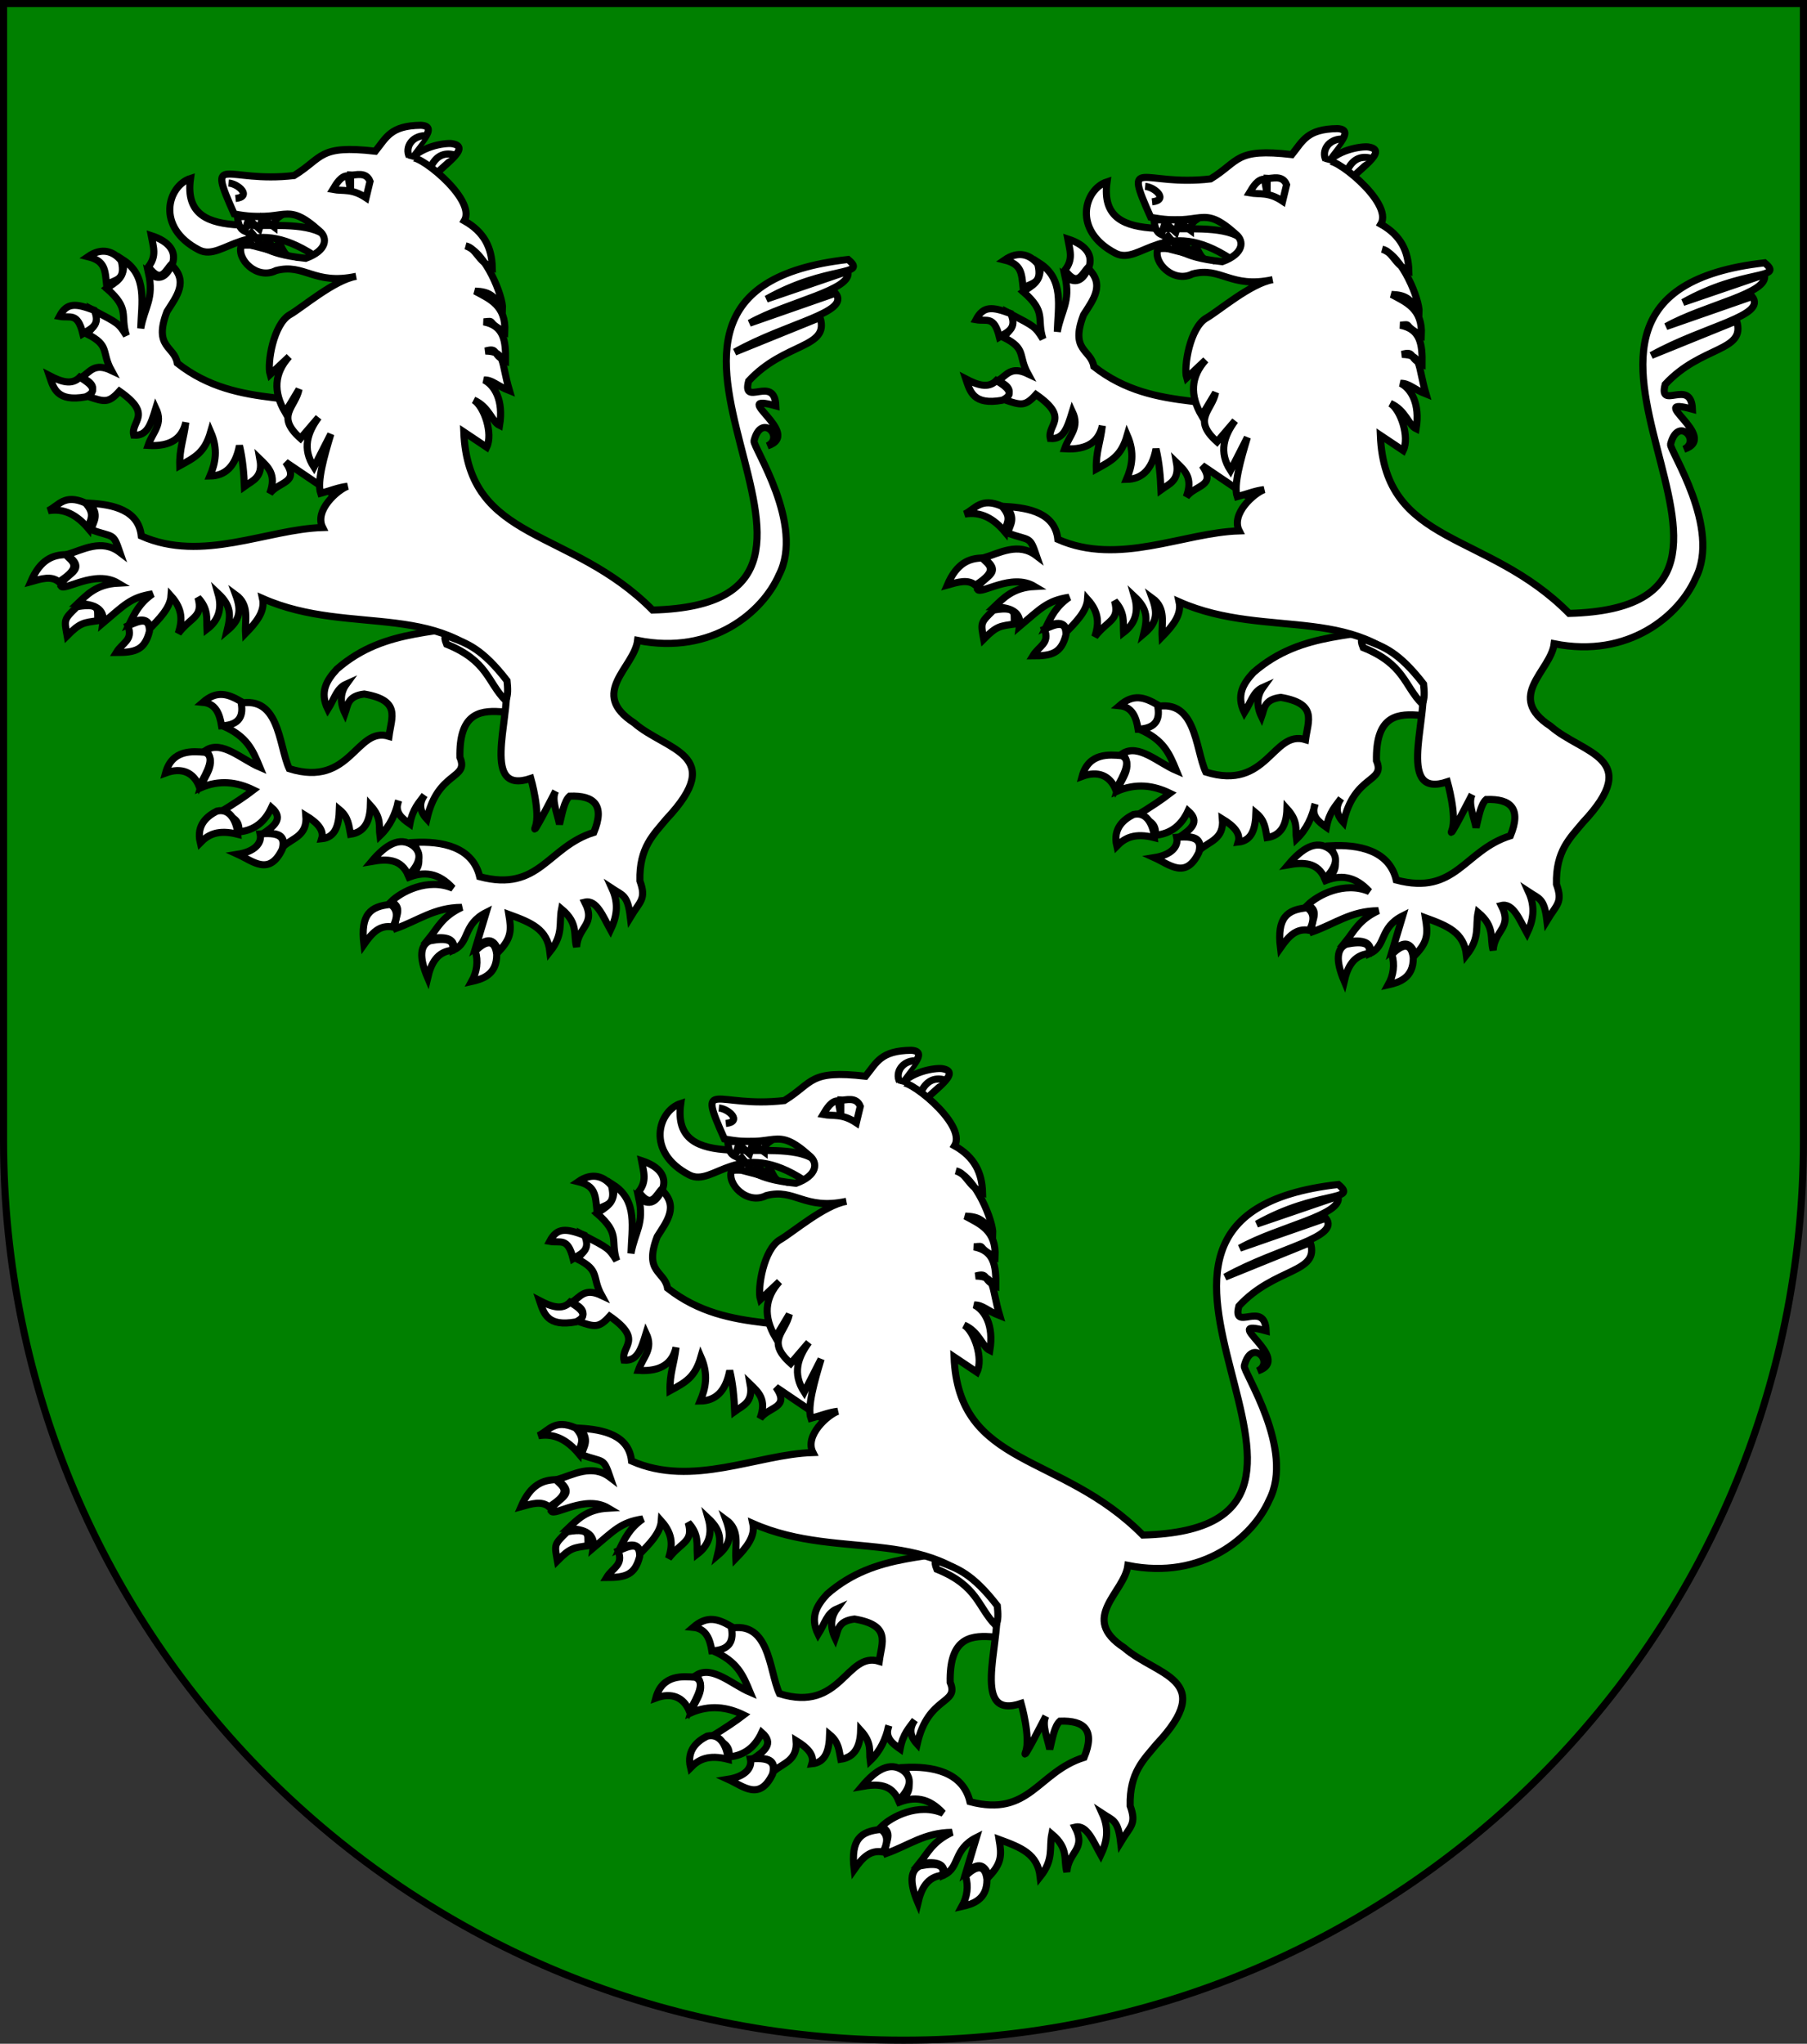 <?xml version="1.0" encoding="UTF-8" standalone="no"?>
<!-- Created with Inkscape (http://www.inkscape.org/) -->
<svg
   xmlns:dc="http://purl.org/dc/elements/1.1/"
   xmlns:cc="http://creativecommons.org/ns#"
   xmlns:rdf="http://www.w3.org/1999/02/22-rdf-syntax-ns#"
   xmlns:svg="http://www.w3.org/2000/svg"
   xmlns="http://www.w3.org/2000/svg"
   xmlns:sodipodi="http://sodipodi.sourceforge.net/DTD/sodipodi-0.dtd"
   xmlns:inkscape="http://www.inkscape.org/namespaces/inkscape"
   width="763"
   height="863"
   id="svg2"
   version="1.1"
   inkscape:version="0.46"
   sodipodi:docname="Wappen Herrschaft Wulfssteige.svg"
   sodipodi:version="0.32"
   inkscape:output_extension="org.inkscape.output.svg.inkscape">
  <rect width="100%" height="100%" fill="#333333" stroke="none"/>
  <defs
     id="defs4">
    <inkscape:perspective
       sodipodi:type="inkscape:persp3d"
       inkscape:vp_x="0 : 526.18109 : 1"
       inkscape:vp_y="0 : 1000 : 0"
       inkscape:vp_z="744.09448 : 526.18109 : 1"
       inkscape:persp3d-origin="372.04724 : 350.78739 : 1"
       id="perspective10" />
    <inkscape:perspective
       id="perspective2828"
       inkscape:persp3d-origin="0.5 : 0.33333333 : 1"
       inkscape:vp_z="1 : 0.5 : 1"
       inkscape:vp_y="0 : 1000 : 0"
       inkscape:vp_x="0 : 0.5 : 1"
       sodipodi:type="inkscape:persp3d" />
    <inkscape:perspective
       id="perspective2828-7"
       inkscape:persp3d-origin="0.5 : 0.33333333 : 1"
       inkscape:vp_z="1 : 0.5 : 1"
       inkscape:vp_y="0 : 1000 : 0"
       inkscape:vp_x="0 : 0.5 : 1"
       sodipodi:type="inkscape:persp3d" />
    <inkscape:perspective
       id="perspective3640"
       inkscape:persp3d-origin="0.5 : 0.33333333 : 1"
       inkscape:vp_z="1 : 0.5 : 1"
       inkscape:vp_y="0 : 1000 : 0"
       inkscape:vp_x="0 : 0.5 : 1"
       sodipodi:type="inkscape:persp3d" />
    <inkscape:perspective
       id="perspective3670"
       inkscape:persp3d-origin="0.5 : 0.33333333 : 1"
       inkscape:vp_z="1 : 0.5 : 1"
       inkscape:vp_y="0 : 1000 : 0"
       inkscape:vp_x="0 : 0.5 : 1"
       sodipodi:type="inkscape:persp3d" />
    <inkscape:perspective
       id="perspective3693"
       inkscape:persp3d-origin="0.5 : 0.33333333 : 1"
       inkscape:vp_z="1 : 0.5 : 1"
       inkscape:vp_y="0 : 1000 : 0"
       inkscape:vp_x="0 : 0.5 : 1"
       sodipodi:type="inkscape:persp3d" />
    <inkscape:perspective
       id="perspective3720"
       inkscape:persp3d-origin="0.5 : 0.33333333 : 1"
       inkscape:vp_z="1 : 0.5 : 1"
       inkscape:vp_y="0 : 1000 : 0"
       inkscape:vp_x="0 : 0.5 : 1"
       sodipodi:type="inkscape:persp3d" />
    <inkscape:perspective
       id="perspective3747"
       inkscape:persp3d-origin="0.5 : 0.33333333 : 1"
       inkscape:vp_z="1 : 0.5 : 1"
       inkscape:vp_y="0 : 1000 : 0"
       inkscape:vp_x="0 : 0.5 : 1"
       sodipodi:type="inkscape:persp3d" />
    <inkscape:perspective
       id="perspective3763"
       inkscape:persp3d-origin="0.5 : 0.33333333 : 1"
       inkscape:vp_z="1 : 0.5 : 1"
       inkscape:vp_y="0 : 1000 : 0"
       inkscape:vp_x="0 : 0.5 : 1"
       sodipodi:type="inkscape:persp3d" />
    <inkscape:perspective
       id="perspective3792"
       inkscape:persp3d-origin="0.5 : 0.33333333 : 1"
       inkscape:vp_z="1 : 0.5 : 1"
       inkscape:vp_y="0 : 1000 : 0"
       inkscape:vp_x="0 : 0.5 : 1"
       sodipodi:type="inkscape:persp3d" />
    <inkscape:perspective
       id="perspective3814"
       inkscape:persp3d-origin="0.5 : 0.33333333 : 1"
       inkscape:vp_z="1 : 0.5 : 1"
       inkscape:vp_y="0 : 1000 : 0"
       inkscape:vp_x="0 : 0.5 : 1"
       sodipodi:type="inkscape:persp3d" />
    <inkscape:perspective
       id="perspective3841"
       inkscape:persp3d-origin="0.5 : 0.33333333 : 1"
       inkscape:vp_z="1 : 0.5 : 1"
       inkscape:vp_y="0 : 1000 : 0"
       inkscape:vp_x="0 : 0.5 : 1"
       sodipodi:type="inkscape:persp3d" />
    <inkscape:perspective
       id="perspective3841-5"
       inkscape:persp3d-origin="0.5 : 0.33333333 : 1"
       inkscape:vp_z="1 : 0.5 : 1"
       inkscape:vp_y="0 : 1000 : 0"
       inkscape:vp_x="0 : 0.5 : 1"
       sodipodi:type="inkscape:persp3d" />
    <inkscape:perspective
       id="perspective3872"
       inkscape:persp3d-origin="0.5 : 0.33333333 : 1"
       inkscape:vp_z="1 : 0.5 : 1"
       inkscape:vp_y="0 : 1000 : 0"
       inkscape:vp_x="0 : 0.5 : 1"
       sodipodi:type="inkscape:persp3d" />
    <inkscape:perspective
       id="perspective3898"
       inkscape:persp3d-origin="0.5 : 0.33333333 : 1"
       inkscape:vp_z="1 : 0.5 : 1"
       inkscape:vp_y="0 : 1000 : 0"
       inkscape:vp_x="0 : 0.5 : 1"
       sodipodi:type="inkscape:persp3d" />
    <inkscape:perspective
       id="perspective3920"
       inkscape:persp3d-origin="0.5 : 0.33333333 : 1"
       inkscape:vp_z="1 : 0.5 : 1"
       inkscape:vp_y="0 : 1000 : 0"
       inkscape:vp_x="0 : 0.5 : 1"
       sodipodi:type="inkscape:persp3d" />
    <inkscape:perspective
       id="perspective2860"
       inkscape:persp3d-origin="0.5 : 0.33333333 : 1"
       inkscape:vp_z="1 : 0.5 : 1"
       inkscape:vp_y="0 : 1000 : 0"
       inkscape:vp_x="0 : 0.5 : 1"
       sodipodi:type="inkscape:persp3d" />
    <inkscape:perspective
       id="perspective3672"
       inkscape:persp3d-origin="0.5 : 0.33333333 : 1"
       inkscape:vp_z="1 : 0.5 : 1"
       inkscape:vp_y="0 : 1000 : 0"
       inkscape:vp_x="0 : 0.5 : 1"
       sodipodi:type="inkscape:persp3d" />
    <inkscape:perspective
       id="perspective3695"
       inkscape:persp3d-origin="0.5 : 0.33333333 : 1"
       inkscape:vp_z="1 : 0.5 : 1"
       inkscape:vp_y="0 : 1000 : 0"
       inkscape:vp_x="0 : 0.5 : 1"
       sodipodi:type="inkscape:persp3d" />
    <inkscape:perspective
       id="perspective3261"
       inkscape:persp3d-origin="0.5 : 0.33333333 : 1"
       inkscape:vp_z="1 : 0.5 : 1"
       inkscape:vp_y="0 : 1000 : 0"
       inkscape:vp_x="0 : 0.5 : 1"
       sodipodi:type="inkscape:persp3d" />
    <inkscape:perspective
       id="perspective2828-1"
       inkscape:persp3d-origin="0.5 : 0.33333333 : 1"
       inkscape:vp_z="1 : 0.5 : 1"
       inkscape:vp_y="0 : 1000 : 0"
       inkscape:vp_x="0 : 0.5 : 1"
       sodipodi:type="inkscape:persp3d" />
    <inkscape:perspective
       id="perspective3652"
       inkscape:persp3d-origin="0.5 : 0.33333333 : 1"
       inkscape:vp_z="1 : 0.5 : 1"
       inkscape:vp_y="0 : 1000 : 0"
       inkscape:vp_x="0 : 0.5 : 1"
       sodipodi:type="inkscape:persp3d" />
    <inkscape:perspective
       id="perspective3652-2"
       inkscape:persp3d-origin="0.5 : 0.33333333 : 1"
       inkscape:vp_z="1 : 0.5 : 1"
       inkscape:vp_y="0 : 1000 : 0"
       inkscape:vp_x="0 : 0.5 : 1"
       sodipodi:type="inkscape:persp3d" />
    <inkscape:perspective
       id="perspective3652-5"
       inkscape:persp3d-origin="0.5 : 0.33333333 : 1"
       inkscape:vp_z="1 : 0.5 : 1"
       inkscape:vp_y="0 : 1000 : 0"
       inkscape:vp_x="0 : 0.5 : 1"
       sodipodi:type="inkscape:persp3d" />
    <inkscape:perspective
       id="perspective3727"
       inkscape:persp3d-origin="0.5 : 0.33333333 : 1"
       inkscape:vp_z="1 : 0.5 : 1"
       inkscape:vp_y="0 : 1000 : 0"
       inkscape:vp_x="0 : 0.5 : 1"
       sodipodi:type="inkscape:persp3d" />
    <inkscape:perspective
       id="perspective3843"
       inkscape:persp3d-origin="0.5 : 0.33333333 : 1"
       inkscape:vp_z="1 : 0.5 : 1"
       inkscape:vp_y="0 : 1000 : 0"
       inkscape:vp_x="0 : 0.5 : 1"
       sodipodi:type="inkscape:persp3d" />
    <inkscape:perspective
       id="perspective3970"
       inkscape:persp3d-origin="0.5 : 0.33333333 : 1"
       inkscape:vp_z="1 : 0.5 : 1"
       inkscape:vp_y="0 : 1000 : 0"
       inkscape:vp_x="0 : 0.5 : 1"
       sodipodi:type="inkscape:persp3d" />
    <inkscape:perspective
       id="perspective4007"
       inkscape:persp3d-origin="0.5 : 0.33333333 : 1"
       inkscape:vp_z="1 : 0.5 : 1"
       inkscape:vp_y="0 : 1000 : 0"
       inkscape:vp_x="0 : 0.5 : 1"
       sodipodi:type="inkscape:persp3d" />
    <inkscape:perspective
       id="perspective4062"
       inkscape:persp3d-origin="0.5 : 0.33333333 : 1"
       inkscape:vp_z="1 : 0.5 : 1"
       inkscape:vp_y="0 : 1000 : 0"
       inkscape:vp_x="0 : 0.5 : 1"
       sodipodi:type="inkscape:persp3d" />
    <inkscape:perspective
       id="perspective4153"
       inkscape:persp3d-origin="0.5 : 0.33333333 : 1"
       inkscape:vp_z="1 : 0.5 : 1"
       inkscape:vp_y="0 : 1000 : 0"
       inkscape:vp_x="0 : 0.5 : 1"
       sodipodi:type="inkscape:persp3d" />
    <inkscape:perspective
       id="perspective4316"
       inkscape:persp3d-origin="0.5 : 0.33333333 : 1"
       inkscape:vp_z="1 : 0.5 : 1"
       inkscape:vp_y="0 : 1000 : 0"
       inkscape:vp_x="0 : 0.5 : 1"
       sodipodi:type="inkscape:persp3d" />
    <inkscape:perspective
       id="perspective4316-9"
       inkscape:persp3d-origin="0.5 : 0.33333333 : 1"
       inkscape:vp_z="1 : 0.5 : 1"
       inkscape:vp_y="0 : 1000 : 0"
       inkscape:vp_x="0 : 0.5 : 1"
       sodipodi:type="inkscape:persp3d" />
    <inkscape:perspective
       id="perspective2898"
       inkscape:persp3d-origin="0.5 : 0.33333333 : 1"
       inkscape:vp_z="1 : 0.5 : 1"
       inkscape:vp_y="0 : 1000 : 0"
       inkscape:vp_x="0 : 0.5 : 1"
       sodipodi:type="inkscape:persp3d" />
    <inkscape:perspective
       id="perspective3337"
       inkscape:persp3d-origin="0.5 : 0.33333333 : 1"
       inkscape:vp_z="1 : 0.5 : 1"
       inkscape:vp_y="0 : 1000 : 0"
       inkscape:vp_x="0 : 0.5 : 1"
       sodipodi:type="inkscape:persp3d" />
    <inkscape:perspective
       id="perspective3373"
       inkscape:persp3d-origin="0.5 : 0.33333333 : 1"
       inkscape:vp_z="1 : 0.5 : 1"
       inkscape:vp_y="0 : 1000 : 0"
       inkscape:vp_x="0 : 0.5 : 1"
       sodipodi:type="inkscape:persp3d" />
    <inkscape:perspective
       id="perspective3837"
       inkscape:persp3d-origin="0.5 : 0.33333333 : 1"
       inkscape:vp_z="1 : 0.5 : 1"
       inkscape:vp_y="0 : 1000 : 0"
       inkscape:vp_x="0 : 0.5 : 1"
       sodipodi:type="inkscape:persp3d" />
    <inkscape:perspective
       id="perspective4481"
       inkscape:persp3d-origin="0.5 : 0.33333333 : 1"
       inkscape:vp_z="1 : 0.5 : 1"
       inkscape:vp_y="0 : 1000 : 0"
       inkscape:vp_x="0 : 0.5 : 1"
       sodipodi:type="inkscape:persp3d" />
    <inkscape:perspective
       id="perspective4620"
       inkscape:persp3d-origin="0.5 : 0.33333333 : 1"
       inkscape:vp_z="1 : 0.5 : 1"
       inkscape:vp_y="0 : 1000 : 0"
       inkscape:vp_x="0 : 0.5 : 1"
       sodipodi:type="inkscape:persp3d" />
    <inkscape:perspective
       id="perspective4805"
       inkscape:persp3d-origin="0.5 : 0.33333333 : 1"
       inkscape:vp_z="1 : 0.5 : 1"
       inkscape:vp_y="0 : 1000 : 0"
       inkscape:vp_x="0 : 0.5 : 1"
       sodipodi:type="inkscape:persp3d" />
    <inkscape:perspective
       id="perspective3001"
       inkscape:persp3d-origin="0.5 : 0.33333333 : 1"
       inkscape:vp_z="1 : 0.5 : 1"
       inkscape:vp_y="0 : 1000 : 0"
       inkscape:vp_x="0 : 0.5 : 1"
       sodipodi:type="inkscape:persp3d" />
    <inkscape:perspective
       id="perspective3028"
       inkscape:persp3d-origin="0.5 : 0.33333333 : 1"
       inkscape:vp_z="1 : 0.5 : 1"
       inkscape:vp_y="0 : 1000 : 0"
       inkscape:vp_x="0 : 0.5 : 1"
       sodipodi:type="inkscape:persp3d" />
  </defs>
  <sodipodi:namedview
     id="base"
     pagecolor="#ffffff"
     bordercolor="#666666"
     borderopacity="1.0"
     inkscape:pageopacity="0.0"
     inkscape:pageshadow="2"
     inkscape:zoom="0.70710678"
     inkscape:cx="437.73642"
     inkscape:cy="571.69578"
     inkscape:document-units="px"
     inkscape:current-layer="layer1"
     showgrid="false"
     inkscape:window-width="1186"
     inkscape:window-height="778"
     inkscape:window-x="86"
     inkscape:window-y="0"
     inkscape:window-maximized="1">
    <inkscape:grid
       type="xygrid"
       id="grid2816"
       empspacing="5"
       visible="true"
       enabled="true"
       snapvisiblegridlinesonly="true" />
  </sodipodi:namedview>
  <g
     inkscape:label="Ebene 1"
     inkscape:groupmode="layer"
     id="layer1"
     transform="translate(-1.644,-192.036)">
    <path
       style="fill:#008000;fill-opacity:1;stroke:#000000;stroke-width:3;stroke-miterlimit:4;stroke-opacity:1;stroke-dasharray:none"
       d="m 763.144,193.536 0,480 c 0,209.868 -170.132,380 -380,380 -209.868,0 -380,-170.132 -380,-380 l 0,-480 760,0 z"
       id="path2850" />
    <g
       id="g2944"
       transform="matrix(-1.328,-0.094,-0.094,1.328,-105.807,-54.238)"
       style="stroke:#000000;stroke-width:2.254;stroke-miterlimit:4;stroke-opacity:1;stroke-dasharray:none">
      <g
         id="g4605-8"
         transform="matrix(0.174,0.734,-0.663,0.157,-326.479,742.981)"
         style="stroke:#000000;stroke-width:3.143;stroke-miterlimit:4;stroke-opacity:1;stroke-dasharray:none" />
      <g
         id="g4265-9"
         transform="matrix(0.555,0.512,-0.462,0.501,-137.577,572.441)"
         style="stroke:#000000;stroke-width:3.143;stroke-miterlimit:4;stroke-opacity:1;stroke-dasharray:none" />
      <g
         transform="matrix(0.555,0.512,-0.462,0.501,-244.123,573.308)"
         id="g3307"
         style="stroke:#000000;stroke-width:3.143;stroke-miterlimit:4;stroke-opacity:1;stroke-dasharray:none">
        <g
           id="g3294"
           transform="matrix(-0.184,0.983,-0.983,-0.184,10.004,25.433)"
           style="stroke:#000000;stroke-width:3.143;stroke-miterlimit:4;stroke-opacity:1;stroke-dasharray:none">
          <g
             transform="matrix(0.905,0,0,0.905,-387.1,-232.912)"
             style="stroke:#000000;stroke-width:3.474;stroke-miterlimit:4;stroke-opacity:1;stroke-dasharray:none"
             id="g3682" />
        </g>
      </g>
      <g
         transform="matrix(0.555,0.512,-0.462,0.501,-120.275,598.623)"
         id="g4265"
         style="stroke:#000000;stroke-width:3.143;stroke-miterlimit:4;stroke-opacity:1;stroke-dasharray:none" />
      <g
         transform="matrix(0.226,0.72,-0.65,0.204,-299.527,756.769)"
         id="g4605"
         style="stroke:#000000;stroke-width:3.143;stroke-miterlimit:4;stroke-opacity:1;stroke-dasharray:none" />
      <g
         transform="matrix(0.751,0.06,-0.035,0.682,-288.206,260.997)"
         id="g2958"
         style="stroke:#000000;stroke-width:3.143;stroke-miterlimit:4;stroke-opacity:1;stroke-dasharray:none" />
    </g>
    <g
       id="g3402">
      <path
         sodipodi:nodetypes="ccccc"
         id="path4373"
         d="M 345.135,681.427 C 348.354,686.457 343.923,688.107 341.452,690.623 C 313.338,672.021 303.147,693.549 292.713,688.191 C 274.141,678.594 279.577,661.036 289.091,657.988 C 284.751,689.159 329.371,671.386 345.135,681.427 z"
         style="fill:#ffffff;fill-opacity:1;fill-rule:evenodd;stroke:#000000;stroke-width:3;stroke-linecap:butt;stroke-linejoin:miter;stroke-miterlimit:4;stroke-dasharray:none;stroke-opacity:1" />
      <path
         sodipodi:nodetypes="cccc"
         id="path4371"
         d="M 380.59,651.696 C 385.548,644.307 396.606,642.958 399.333,643.267 C 408.866,644.668 393.975,653.42 390.873,658.336 L 380.59,651.696 z"
         style="fill:#ffffff;fill-opacity:1;fill-rule:evenodd;stroke:#000000;stroke-width:3;stroke-linecap:butt;stroke-linejoin:miter;stroke-miterlimit:4;stroke-dasharray:none;stroke-opacity:1" />
      <path
         sodipodi:nodetypes="ccccccccccccccccccccccccccccccccc"
         id="path4320"
         d="M 417.417,863.959 L 447.391,880.995 C 434.112,893.74 402.183,866.887 402.852,902.441 C 406.894,911.829 393.515,907.94 388.909,928.501 C 385.336,924.624 385.824,921.36 387.938,918.341 C 385.61,921.626 382.971,923.953 381.717,930.546 C 378.283,928.143 375.088,925.628 376.935,920.75 C 375.676,926.241 373.464,931.336 369.075,935.523 C 368.525,931.51 369.999,928.156 365.061,922.715 C 364.879,929.439 362.613,934.047 356.652,934.902 C 355.936,931.352 355.905,927.736 351.963,924.494 C 351.745,930.917 350.428,936.224 344.472,936.82 C 345.615,933.13 342.601,929.977 337.809,927.054 C 338.536,935.556 332.252,936.478 328.351,939.977 C 328.938,934.361 324.478,934.299 319.496,934.811 C 324.216,931.599 328.742,928.358 323.308,923.615 C 320.569,929.551 316.199,933.277 309.543,933.904 C 309.705,930.502 309.082,927.305 300.781,926.11 C 307.8,921.844 312.449,918.688 315.664,916.204 C 308.667,912.802 301.304,911.824 293.266,915.33 C 294.799,910.138 300.339,905.549 295.665,899.42 C 302.369,895.144 310.684,903.324 318.364,906.598 C 315.258,899.039 312.872,893.668 302.954,889.232 L 307.696,880.171 C 326.883,874.504 326.168,897.301 330.787,907.22 C 356.904,915.41 358.952,889.218 372.902,893.544 C 373.961,885.489 378.064,878.366 362.451,875.697 C 355.293,876.563 355.536,880.512 354.336,883.86 C 352.179,879.363 352.22,875.197 354.957,871.437 C 350.749,873.299 350.065,877.387 347.085,882.141 C 343.482,874.729 346.688,869.78 350.893,865.192 C 371.789,846.944 395.57,851.002 417.922,844.008 L 417.417,863.959 z"
         style="fill:#ffffff;fill-opacity:1;fill-rule:evenodd;stroke:#000000;stroke-width:3;stroke-linecap:butt;stroke-linejoin:miter;stroke-miterlimit:4;stroke-dasharray:none;stroke-opacity:1" />
      <path
         sodipodi:nodetypes="ccccccccccccccccccccccccccccc"
         id="path4318"
         d="M 363.092,759.389 L 363.121,800.698 L 329.274,777.783 C 335.361,786.639 326.518,785.805 322.552,791.025 C 325.578,782.937 321.822,779.853 318.403,776.521 C 319.81,784.24 315.284,785.544 311.872,788.052 C 311.625,782.368 311.161,776.651 309.771,770.794 C 308.023,779.811 303.598,783.566 297.302,783.643 C 299.61,778.223 300.848,772.416 297.611,764.99 C 295.083,773.787 290.984,775.765 284.558,779.281 C 284.371,772.006 286.268,768.121 287.103,760.978 C 285.621,767.5 281.014,771.344 271.183,770.715 C 273.254,764.743 277.642,761.777 274.45,755.012 C 272.306,761.993 270.752,766.801 265.142,766.389 C 263.712,760.384 273.537,757.89 259.085,747.824 C 254.505,752.889 252.857,752.407 245.866,750.044 C 249.319,746.807 247.982,744.189 243.014,742.041 C 246.793,739.555 248.5,735.674 255.688,739.072 C 251.365,731.193 255.227,728.602 245.489,723.702 C 247.758,720.322 250.653,719.851 248.093,713.639 C 258.793,719.275 258.661,719.061 262.031,724.338 C 259.236,715.565 263.797,713.223 253.685,704.393 C 257.267,701.76 261.888,700.25 260.64,692.394 C 271.033,699.067 268.401,710.606 268.08,721.28 C 269.749,712.126 273.76,708.776 271.373,697.932 C 275.811,701.409 278.881,699.641 281.078,694.528 C 288.343,701.477 283.214,707.807 279.163,714.19 C 273.307,729.498 282.3,728.649 283.525,735.987 C 309.872,756.686 339.562,746.42 363.092,759.389 z"
         style="fill:#ffffff;fill-opacity:1;fill-rule:evenodd;stroke:#000000;stroke-width:3;stroke-linecap:butt;stroke-linejoin:miter;stroke-miterlimit:4;stroke-dasharray:none;stroke-opacity:1" />
      <path
         sodipodi:nodetypes="cccccccccccccccccccccccccccsccccccccccccccccccccccccccccccccccscccccccccccccccccccccccccccccccccccccccc"
         id="path3807"
         d="M 476.393,887.872 C 489.811,899.636 515.923,900.991 489.979,928.57 C 484.657,935.054 478.525,940.442 478.851,954.58 C 481.681,962.395 478.895,963.167 474.827,969.941 C 473.71,960.396 471.566,960.786 467.098,957.815 C 470.197,964.639 468.89,970.141 466.446,975.302 C 463.292,969.652 460.568,962.385 455.588,963.589 C 460.444,973.083 452.756,973.801 452.116,982.466 C 450.683,977.243 453.047,972.593 445.764,966.488 C 444.588,972.35 446.721,977.138 440.854,984.523 C 439.751,974.914 432.952,972.226 423.516,968.766 C 424.63,975.401 424.653,978.742 419.281,984.399 C 416.888,978.135 414.018,979.224 409.537,982.617 L 413.939,967.948 C 404.049,972.933 407.031,980.614 400.295,983.726 C 400.922,978.212 395.856,978.112 389.742,979.006 C 393.443,974.453 395.379,969.634 403.629,965.767 C 392.078,965.85 385.348,971.31 375.849,974.676 C 374.204,970.879 379.674,966.127 373.786,963.391 C 377.971,959.235 389.263,953.177 399.841,957.686 C 393.933,951.209 387.682,950.243 380.308,953.489 C 385.61,949.928 387.194,947.35 383.529,938.36 C 395.059,937.741 408.19,940.104 411.212,952.829 C 436.469,959.491 439.812,940.245 459.406,934.125 C 464.141,922.627 459.589,918.427 449.197,918.817 C 446.865,920.85 446.043,926.106 444.904,930.686 C 443.937,925.84 441.382,920.331 443.263,916.671 C 443.263,916.671 432.598,937.592 434.744,931.658 C 436.891,925.723 432.802,911.338 432.802,911.338 C 411.756,918.392 423.729,887.095 422.613,871 C 397.443,834.569 357.275,852.046 319.511,835.351 C 320.712,840.804 316.828,845.49 312.345,850.086 C 312.015,844.402 314.153,838.138 308.179,833.781 C 310.713,840.658 309.922,844.404 304.569,848.914 C 306.166,842.369 306.337,838.459 300.698,833.171 C 302.675,840.011 300.643,844.808 296.052,848.3 C 295.832,844.023 296.831,839.93 292.256,834.996 C 294.56,843.296 289.44,842.953 283.938,850.076 C 285.486,845.206 286.164,840.205 280.88,834.304 C 280.507,839.536 275.425,844.387 271.956,848.041 C 271.797,844.668 269.19,843.086 263.373,845.938 C 265.497,841.597 267.576,837.25 273.074,833.418 C 263.807,834.82 260.904,838.331 252.128,845.722 C 253.039,839.677 248.475,837.672 241.447,837.486 C 245.259,833.862 249.322,829.348 258.5,828.869 C 248.735,823.048 235.931,832.432 234.381,830.1 C 235.352,824.822 246.381,823.717 236.821,816.851 C 243.641,814.782 251.596,810.007 259.283,815.876 C 256.346,807.344 256.808,809.78 247.181,806.339 C 247.858,802.924 250.956,800.383 246.497,795.11 C 256.291,795.685 267.172,797.917 268.322,808.964 C 294.047,820.318 321.277,806.112 344.902,805.385 C 341.251,798.182 351.195,789.45 355.419,787.959 C 351.519,788.434 348.575,789.722 344.057,790.939 C 342.422,786.089 345.573,775.197 348.338,765.926 L 341.228,779.874 C 336.15,772.015 338.493,765.276 343.142,758.884 L 335.546,767.752 C 324.823,758.208 333.374,754.699 334.92,747.005 L 329.068,756.762 C 323.954,748.063 324.429,740.208 330.738,733.232 L 322.715,740.784 C 321.357,736.169 324.095,719.444 331.073,715.492 C 336.135,712.624 349.784,700.86 359.008,699.319 C 341.22,703.159 337.262,693.713 325.207,696.878 C 317.169,700.991 308.32,691.996 310.589,686.24 C 322.37,685.366 318.1,689.61 337.732,691.712 C 346.97,688.351 346.941,682.968 343.617,680.216 C 328.637,666.72 329.827,677.206 307.53,672.967 C 295.669,646.396 303.899,660.126 332.826,656.759 C 345.191,649.163 343.022,643.733 367.133,646.486 C 371.842,640.622 373.559,635.698 386.358,635.527 C 394.906,635.959 383.512,645.032 382.07,649.793 C 383.07,645.586 410.32,666.549 404.695,675.859 C 413.128,680.58 416.294,687.256 416.519,695.558 C 410.437,693.073 409.898,687.495 405.275,686.447 C 413.718,689.187 421.109,707.779 420.865,713.12 C 417.15,707.193 415.089,705.8 409.24,705.549 C 415.278,708.846 422.38,711.525 421.811,722.755 C 413.334,718.32 418.363,717.982 412.917,718.545 C 421.427,720.22 422.247,726.442 422.13,734.998 C 416.29,732.421 419.267,729.262 413.626,730.855 C 422.295,731.119 420.07,735.04 423.779,747.603 C 418.353,745.49 416.665,743.02 413.045,743.07 C 417.379,745.192 421.374,751.619 419.607,762.279 C 416.299,760.699 415.264,754.421 408.706,751.56 C 413.066,754.158 416.939,765.745 414.153,771.47 L 404.489,765.006 C 406.404,812.048 449.528,805.129 484.203,840.235 C 596.914,837.285 442.871,706.087 566.754,692.204 C 575.449,699.469 558.072,694.441 532.317,708.915 L 566.628,697.192 C 568.976,705.121 541.557,709.891 525.149,719.099 L 561.48,706.429 C 567.808,714.684 541.693,718.673 518.928,731.303 L 554.924,716.705 C 559.021,729.85 539.977,727.053 524.767,743.534 C 521.76,754.871 535.723,740.593 536.266,754.004 C 515.587,748.347 548.313,765.748 532.731,770.925 C 540.047,767.328 530.042,756.637 527.038,768.824 C 526.52,771.348 548.627,804.225 537.557,825.483 C 530.766,840.957 509.468,859.401 477.889,853.051 C 476.442,864.61 457.025,875.271 476.393,887.872 z"
         style="fill:#ffffff;fill-opacity:1;fill-rule:evenodd;stroke:#000000;stroke-width:3;stroke-linecap:butt;stroke-linejoin:miter;stroke-miterlimit:4;stroke-dasharray:none;stroke-opacity:1" />
      <path
         sodipodi:nodetypes="ccccc"
         id="path4361"
         d="M 422.118,878.436 C 414.449,870.639 414.635,861.7 397.228,854.656 C 395.551,850.54 397.135,850.845 399.219,851.827 C 405.789,854.359 412.186,856.407 422.751,870.083 C 423.061,873.234 423.288,876.327 422.118,878.436 z"
         style="fill:#ffffff;fill-opacity:1;fill-rule:evenodd;stroke:#000000;stroke-width:3;stroke-linecap:butt;stroke-linejoin:miter;stroke-miterlimit:4;stroke-dasharray:none;stroke-opacity:1" />
      <path
         sodipodi:nodetypes="cccc"
         id="path4327"
         d="M 418.397,985.656 C 418.501,994.395 412.088,996.127 407.797,997.086 C 410.107,992.928 410.638,988.545 409.371,984.219 C 413.045,980.44 417.552,978.324 418.397,985.656 z"
         style="fill:#ffffff;fill-opacity:1;fill-rule:evenodd;stroke:#000000;stroke-width:3;stroke-linecap:butt;stroke-linejoin:miter;stroke-miterlimit:4;stroke-dasharray:none;stroke-opacity:1" />
      <path
         sodipodi:nodetypes="cccc"
         id="path4331"
         d="M 399.654,983.867 C 393.198,984.532 390.66,989.435 389.239,995.546 C 385.468,986.642 386.113,981.752 390.123,979.92 C 396.896,978.582 400.833,979.337 399.654,983.867 z"
         style="fill:#ffffff;fill-opacity:1;fill-rule:evenodd;stroke:#000000;stroke-width:3;stroke-linecap:butt;stroke-linejoin:miter;stroke-miterlimit:4;stroke-dasharray:none;stroke-opacity:1" />
      <path
         sodipodi:nodetypes="cccc"
         id="path4333"
         d="M 374.521,974.053 C 369.025,973.086 365.849,976.41 362.313,981.479 C 360.74,968.59 365.189,965.326 373.572,964.541 C 376.287,966.42 376.939,969.41 374.521,974.053 z"
         style="fill:#ffffff;fill-opacity:1;fill-rule:evenodd;stroke:#000000;stroke-width:3;stroke-linecap:butt;stroke-linejoin:miter;stroke-miterlimit:4;stroke-dasharray:none;stroke-opacity:1" />
      <path
         sodipodi:nodetypes="cccc"
         id="path4335"
         d="M 381.069,952.302 C 378.106,945.261 372.093,945.232 365.561,946.397 C 371.603,939.214 377.478,935.763 383.022,939.687 C 387.003,942.803 386.263,947.029 381.069,952.302 z"
         style="fill:#ffffff;fill-opacity:1;fill-rule:evenodd;stroke:#000000;stroke-width:3;stroke-linecap:butt;stroke-linejoin:miter;stroke-miterlimit:4;stroke-dasharray:none;stroke-opacity:1" />
      <path
         sodipodi:nodetypes="cccc"
         id="path4337"
         d="M 327.853,941.198 C 322.332,952.655 315.582,946.33 309.064,943.371 C 316.068,942.248 319.384,938.758 318.495,934.78 C 328.134,933.864 328.874,937.118 327.853,941.198 z"
         style="fill:#ffffff;fill-opacity:1;fill-rule:evenodd;stroke:#000000;stroke-width:3;stroke-linecap:butt;stroke-linejoin:miter;stroke-miterlimit:4;stroke-dasharray:none;stroke-opacity:1" />
      <path
         sodipodi:nodetypes="cccc"
         id="path4339"
         d="M 309.086,934.926 C 300.811,932.826 296.636,934.958 293.217,938.479 C 291.401,930.784 296.397,927.095 300.235,925.143 C 306.376,923.641 308.769,930.693 309.086,934.926 z"
         style="fill:#ffffff;fill-opacity:1;fill-rule:evenodd;stroke:#000000;stroke-width:3;stroke-linecap:butt;stroke-linejoin:miter;stroke-miterlimit:4;stroke-dasharray:none;stroke-opacity:1" />
      <path
         sodipodi:nodetypes="cccc"
         id="path4341"
         d="M 295.22,900.292 C 299.681,902.104 296.313,908.31 292.746,914.626 C 290.315,908.689 285.277,906.56 278.568,909.046 C 281.298,898.913 290.233,899.878 295.22,900.292 z"
         style="fill:#ffffff;fill-opacity:1;fill-rule:evenodd;stroke:#000000;stroke-width:3;stroke-linecap:butt;stroke-linejoin:miter;stroke-miterlimit:4;stroke-dasharray:none;stroke-opacity:1" />
      <path
         sodipodi:nodetypes="cccc"
         id="path4343"
         d="M 310.353,878.793 C 311.654,884.672 310.067,888.803 302.221,889.144 C 301.422,884.238 299.85,879.712 294.334,879.193 C 300.234,874.077 304.8,875.588 310.353,878.793 z"
         style="fill:#ffffff;fill-opacity:1;fill-rule:evenodd;stroke:#000000;stroke-width:3;stroke-linecap:butt;stroke-linejoin:miter;stroke-miterlimit:4;stroke-dasharray:none;stroke-opacity:1" />
      <path
         sodipodi:nodetypes="cccc"
         id="path4345"
         d="M 271.753,849.244 C 269.745,857.206 265.646,858.165 257.769,858.173 C 260.342,853.91 265.036,852.969 262.641,846.909 C 267.295,844.881 271.846,842.779 271.753,849.244 z"
         style="fill:#ffffff;fill-opacity:1;fill-rule:evenodd;stroke:#000000;stroke-width:3;stroke-linecap:butt;stroke-linejoin:miter;stroke-miterlimit:4;stroke-dasharray:none;stroke-opacity:1" />
      <path
         sodipodi:nodetypes="cccc"
         id="path4347"
         d="M 250.166,844.706 C 243.926,845.616 242.626,845.429 237.007,851.103 C 235.772,844.197 235.45,844.35 241.144,838.844 C 252.787,836.75 249.018,841.88 250.166,844.706 z"
         style="fill:#ffffff;fill-opacity:1;fill-rule:evenodd;stroke:#000000;stroke-width:3;stroke-linecap:butt;stroke-linejoin:miter;stroke-miterlimit:4;stroke-dasharray:none;stroke-opacity:1" />
      <path
         sodipodi:nodetypes="cccc"
         id="path4349"
         d="M 236.37,816.846 C 239.024,819.65 243.845,821.839 233.506,828.336 C 230.411,825.693 226.238,826.988 221.644,828.268 C 225.747,818.667 231.184,816.97 236.37,816.846 z"
         style="fill:#ffffff;fill-opacity:1;fill-rule:evenodd;stroke:#000000;stroke-width:3;stroke-linecap:butt;stroke-linejoin:miter;stroke-miterlimit:4;stroke-dasharray:none;stroke-opacity:1" />
      <path
         sodipodi:nodetypes="cccc"
         id="path4351"
         d="M 244.704,794.992 C 249.456,800.156 246.239,802.438 245.93,805.771 C 241.271,800.245 235.841,797.089 228.989,798.299 C 233.458,796.154 235.747,791.055 244.704,794.992 z"
         style="fill:#ffffff;fill-opacity:1;fill-rule:evenodd;stroke:#000000;stroke-width:3;stroke-linecap:butt;stroke-linejoin:miter;stroke-miterlimit:4;stroke-dasharray:none;stroke-opacity:1" />
      <path
         sodipodi:nodetypes="cccc"
         id="path4353"
         d="M 242.353,741.916 C 247.341,744.849 250.313,747.704 244.836,750.229 C 232.68,752.414 231.287,746.656 229.454,741.222 C 234.292,743.741 238.936,745.437 242.353,741.916 z"
         style="fill:#ffffff;fill-opacity:1;fill-rule:evenodd;stroke:#000000;stroke-width:3;stroke-linecap:butt;stroke-linejoin:miter;stroke-miterlimit:4;stroke-dasharray:none;stroke-opacity:1" />
      <path
         sodipodi:nodetypes="cccc"
         id="path4355"
         d="M 248.462,713.65 C 251.258,720.041 246.977,721.45 243.63,723.517 C 241.356,714.308 238.364,717.079 233.743,716.223 C 236.91,710.188 240.768,710.787 248.462,713.65 z"
         style="fill:#ffffff;fill-opacity:1;fill-rule:evenodd;stroke:#000000;stroke-width:3;stroke-linecap:butt;stroke-linejoin:miter;stroke-miterlimit:4;stroke-dasharray:none;stroke-opacity:1" />
      <path
         sodipodi:nodetypes="cccc"
         id="path4357"
         d="M 259.867,692.765 C 261.91,701.346 257.197,700.553 253.672,702.868 C 253.005,696.645 253.128,692.817 245.801,691.01 C 251.695,686.913 256.709,688.781 259.867,692.765 z"
         style="fill:#ffffff;fill-opacity:1;fill-rule:evenodd;stroke:#000000;stroke-width:3;stroke-linecap:butt;stroke-linejoin:miter;stroke-miterlimit:4;stroke-dasharray:none;stroke-opacity:1" />
      <path
         sodipodi:nodetypes="cccc"
         id="path4359"
         d="M 281.548,693.74 C 278.655,696.106 277.036,703.103 271.336,695.272 C 274.928,690.634 273.404,686.995 272.509,682.123 C 280.575,684.731 282.984,689.115 281.548,693.74 z"
         style="fill:#ffffff;fill-opacity:1;fill-rule:evenodd;stroke:#000000;stroke-width:3;stroke-linecap:butt;stroke-linejoin:miter;stroke-miterlimit:4;stroke-dasharray:none;stroke-opacity:1" />
      <path
         sodipodi:nodetypes="cccccccc"
         id="path4363"
         d="M 308.905,674.076 C 309.238,676.553 309.475,679.084 312.029,680.273 L 313.599,675.227 L 318.121,679.239 L 319.456,674.863 L 324.309,678.428 C 324.326,676.671 325.018,675.194 326.604,674.09 L 308.905,674.076 z"
         style="fill:#ffffff;fill-opacity:1;fill-rule:evenodd;stroke:#000000;stroke-width:3;stroke-linecap:butt;stroke-linejoin:miter;stroke-miterlimit:4;stroke-dasharray:none;stroke-opacity:1" />
      <path
         sodipodi:nodetypes="cccccccc"
         id="path4365"
         d="M 314.978,686.265 C 314.346,684.397 313.154,682.444 314.844,680.925 L 319.613,686.651 L 321.841,684.327 L 324.203,687.343 L 326.69,685.372 C 327.574,687.122 328.432,689.037 329.433,690.01 L 314.978,686.265 z"
         style="fill:#ffffff;fill-opacity:1;fill-rule:evenodd;stroke:#000000;stroke-width:3;stroke-linecap:butt;stroke-linejoin:miter;stroke-miterlimit:4;stroke-dasharray:none;stroke-opacity:1" />
      <path
         sodipodi:nodetypes="cc"
         id="path4367"
         d="M 305.184,659.912 C 309.38,660.261 315.177,665.664 308.108,666.454"
         style="fill:#ffffff;fill-opacity:1;fill-rule:evenodd;stroke:#000000;stroke-width:3;stroke-linecap:butt;stroke-linejoin:miter;stroke-miterlimit:4;stroke-dasharray:none;stroke-opacity:1" />
      <path
         sodipodi:nodetypes="ccccccc"
         id="path4369"
         d="M 349.206,662.638 C 353.619,663.46 357.167,662.105 363.226,666.161 L 364.899,659.216 C 363.199,654.889 358.638,656.739 356.692,656.57 L 356.665,662.981 L 355.552,656.868 C 352.728,656.808 350.769,660.009 349.206,662.638 z"
         style="fill:#ffffff;fill-opacity:1;fill-rule:evenodd;stroke:#000000;stroke-width:3;stroke-linecap:butt;stroke-linejoin:miter;stroke-miterlimit:4;stroke-dasharray:none;stroke-opacity:1" />
      <path
         sodipodi:nodetypes="cc"
         id="path4375"
         d="M 388.181,639.931 C 382.57,639.97 379.55,644.902 381.48,648.733"
         style="fill:#ffffff;fill-opacity:1;fill-rule:evenodd;stroke:#000000;stroke-width:3;stroke-linecap:butt;stroke-linejoin:miter;stroke-miterlimit:4;stroke-dasharray:none;stroke-opacity:1" />
      <path
         sodipodi:nodetypes="cc"
         id="path4377"
         d="M 400.607,648.077 C 395.985,646.764 392.464,648.651 390.315,653.666"
         style="fill:#ffffff;fill-opacity:1;fill-rule:evenodd;stroke:#000000;stroke-width:3;stroke-linecap:butt;stroke-linejoin:miter;stroke-miterlimit:4;stroke-dasharray:none;stroke-opacity:1" />
    </g>
    <g
       id="g3432"
       transform="translate(-207.012,-390.596)">
      <path
         sodipodi:nodetypes="ccccc"
         id="path3434"
         d="M 345.135,681.427 C 348.354,686.457 343.923,688.107 341.452,690.623 C 313.338,672.021 303.147,693.549 292.713,688.191 C 274.141,678.594 279.577,661.036 289.091,657.988 C 284.751,689.159 329.371,671.386 345.135,681.427 z"
         style="fill:#ffffff;fill-opacity:1;fill-rule:evenodd;stroke:#000000;stroke-width:3;stroke-linecap:butt;stroke-linejoin:miter;stroke-miterlimit:4;stroke-dasharray:none;stroke-opacity:1" />
      <path
         sodipodi:nodetypes="cccc"
         id="path3436"
         d="M 380.59,651.696 C 385.548,644.307 396.606,642.958 399.333,643.267 C 408.866,644.668 393.975,653.42 390.873,658.336 L 380.59,651.696 z"
         style="fill:#ffffff;fill-opacity:1;fill-rule:evenodd;stroke:#000000;stroke-width:3;stroke-linecap:butt;stroke-linejoin:miter;stroke-miterlimit:4;stroke-dasharray:none;stroke-opacity:1" />
      <path
         sodipodi:nodetypes="ccccccccccccccccccccccccccccccccc"
         id="path3438"
         d="M 417.417,863.959 L 447.391,880.995 C 434.112,893.74 402.183,866.887 402.852,902.441 C 406.894,911.829 393.515,907.94 388.909,928.501 C 385.336,924.624 385.824,921.36 387.938,918.341 C 385.61,921.626 382.971,923.953 381.717,930.546 C 378.283,928.143 375.088,925.628 376.935,920.75 C 375.676,926.241 373.464,931.336 369.075,935.523 C 368.525,931.51 369.999,928.156 365.061,922.715 C 364.879,929.439 362.613,934.047 356.652,934.902 C 355.936,931.352 355.905,927.736 351.963,924.494 C 351.745,930.917 350.428,936.224 344.472,936.82 C 345.615,933.13 342.601,929.977 337.809,927.054 C 338.536,935.556 332.252,936.478 328.351,939.977 C 328.938,934.361 324.478,934.299 319.496,934.811 C 324.216,931.599 328.742,928.358 323.308,923.615 C 320.569,929.551 316.199,933.277 309.543,933.904 C 309.705,930.502 309.082,927.305 300.781,926.11 C 307.8,921.844 312.449,918.688 315.664,916.204 C 308.667,912.802 301.304,911.824 293.266,915.33 C 294.799,910.138 300.339,905.549 295.665,899.42 C 302.369,895.144 310.684,903.324 318.364,906.598 C 315.258,899.039 312.872,893.668 302.954,889.232 L 307.696,880.171 C 326.883,874.504 326.168,897.301 330.787,907.22 C 356.904,915.41 358.952,889.218 372.902,893.544 C 373.961,885.489 378.064,878.366 362.451,875.697 C 355.293,876.563 355.536,880.512 354.336,883.86 C 352.179,879.363 352.22,875.197 354.957,871.437 C 350.749,873.299 350.065,877.387 347.085,882.141 C 343.482,874.729 346.688,869.78 350.893,865.192 C 371.789,846.944 395.57,851.002 417.922,844.008 L 417.417,863.959 z"
         style="fill:#ffffff;fill-opacity:1;fill-rule:evenodd;stroke:#000000;stroke-width:3;stroke-linecap:butt;stroke-linejoin:miter;stroke-miterlimit:4;stroke-dasharray:none;stroke-opacity:1" />
      <path
         sodipodi:nodetypes="ccccccccccccccccccccccccccccc"
         id="path3440"
         d="M 363.092,759.389 L 363.121,800.698 L 329.274,777.783 C 335.361,786.639 326.518,785.805 322.552,791.025 C 325.578,782.937 321.822,779.853 318.403,776.521 C 319.81,784.24 315.284,785.544 311.872,788.052 C 311.625,782.368 311.161,776.651 309.771,770.794 C 308.023,779.811 303.598,783.566 297.302,783.643 C 299.61,778.223 300.848,772.416 297.611,764.99 C 295.083,773.787 290.984,775.765 284.558,779.281 C 284.371,772.006 286.268,768.121 287.103,760.978 C 285.621,767.5 281.014,771.344 271.183,770.715 C 273.254,764.743 277.642,761.777 274.45,755.012 C 272.306,761.993 270.752,766.801 265.142,766.389 C 263.712,760.384 273.537,757.89 259.085,747.824 C 254.505,752.889 252.857,752.407 245.866,750.044 C 249.319,746.807 247.982,744.189 243.014,742.041 C 246.793,739.555 248.5,735.674 255.688,739.072 C 251.365,731.193 255.227,728.602 245.489,723.702 C 247.758,720.322 250.653,719.851 248.093,713.639 C 258.793,719.275 258.661,719.061 262.031,724.338 C 259.236,715.565 263.797,713.223 253.685,704.393 C 257.267,701.76 261.888,700.25 260.64,692.394 C 271.033,699.067 268.401,710.606 268.08,721.28 C 269.749,712.126 273.76,708.776 271.373,697.932 C 275.811,701.409 278.881,699.641 281.078,694.528 C 288.343,701.477 283.214,707.807 279.163,714.19 C 273.307,729.498 282.3,728.649 283.525,735.987 C 309.872,756.686 339.562,746.42 363.092,759.389 z"
         style="fill:#ffffff;fill-opacity:1;fill-rule:evenodd;stroke:#000000;stroke-width:3;stroke-linecap:butt;stroke-linejoin:miter;stroke-miterlimit:4;stroke-dasharray:none;stroke-opacity:1" />
      <path
         sodipodi:nodetypes="cccccccccccccccccccccccccccsccccccccccccccccccccccccccccccccccscccccccccccccccccccccccccccccccccccccccc"
         id="path3442"
         d="M 476.393,887.872 C 489.811,899.636 515.923,900.991 489.979,928.57 C 484.657,935.054 478.525,940.442 478.851,954.58 C 481.681,962.395 478.895,963.167 474.827,969.941 C 473.71,960.396 471.566,960.786 467.098,957.815 C 470.197,964.639 468.89,970.141 466.446,975.302 C 463.292,969.652 460.568,962.385 455.588,963.589 C 460.444,973.083 452.756,973.801 452.116,982.466 C 450.683,977.243 453.047,972.593 445.764,966.488 C 444.588,972.35 446.721,977.138 440.854,984.523 C 439.751,974.914 432.952,972.226 423.516,968.766 C 424.63,975.401 424.653,978.742 419.281,984.399 C 416.888,978.135 414.018,979.224 409.537,982.617 L 413.939,967.948 C 404.049,972.933 407.031,980.614 400.295,983.726 C 400.922,978.212 395.856,978.112 389.742,979.006 C 393.443,974.453 395.379,969.634 403.629,965.767 C 392.078,965.85 385.348,971.31 375.849,974.676 C 374.204,970.879 379.674,966.127 373.786,963.391 C 377.971,959.235 389.263,953.177 399.841,957.686 C 393.933,951.209 387.682,950.243 380.308,953.489 C 385.61,949.928 387.194,947.35 383.529,938.36 C 395.059,937.741 408.19,940.104 411.212,952.829 C 436.469,959.491 439.812,940.245 459.406,934.125 C 464.141,922.627 459.589,918.427 449.197,918.817 C 446.865,920.85 446.043,926.106 444.904,930.686 C 443.937,925.84 441.382,920.331 443.263,916.671 C 443.263,916.671 432.598,937.592 434.744,931.658 C 436.891,925.723 432.802,911.338 432.802,911.338 C 411.756,918.392 423.729,887.095 422.613,871 C 397.443,834.569 357.275,852.046 319.511,835.351 C 320.712,840.804 316.828,845.49 312.345,850.086 C 312.015,844.402 314.153,838.138 308.179,833.781 C 310.713,840.658 309.922,844.404 304.569,848.914 C 306.166,842.369 306.337,838.459 300.698,833.171 C 302.675,840.011 300.643,844.808 296.052,848.3 C 295.832,844.023 296.831,839.93 292.256,834.996 C 294.56,843.296 289.44,842.953 283.938,850.076 C 285.486,845.206 286.164,840.205 280.88,834.304 C 280.507,839.536 275.425,844.387 271.956,848.041 C 271.797,844.668 269.19,843.086 263.373,845.938 C 265.497,841.597 267.576,837.25 273.074,833.418 C 263.807,834.82 260.904,838.331 252.128,845.722 C 253.039,839.677 248.475,837.672 241.447,837.486 C 245.259,833.862 249.322,829.348 258.5,828.869 C 248.735,823.048 235.931,832.432 234.381,830.1 C 235.352,824.822 246.381,823.717 236.821,816.851 C 243.641,814.782 251.596,810.007 259.283,815.876 C 256.346,807.344 256.808,809.78 247.181,806.339 C 247.858,802.924 250.956,800.383 246.497,795.11 C 256.291,795.685 267.172,797.917 268.322,808.964 C 294.047,820.318 321.277,806.112 344.902,805.385 C 341.251,798.182 351.195,789.45 355.419,787.959 C 351.519,788.434 348.575,789.722 344.057,790.939 C 342.422,786.089 345.573,775.197 348.338,765.926 L 341.228,779.874 C 336.15,772.015 338.493,765.276 343.142,758.884 L 335.546,767.752 C 324.823,758.208 333.374,754.699 334.92,747.005 L 329.068,756.762 C 323.954,748.063 324.429,740.208 330.738,733.232 L 322.715,740.784 C 321.357,736.169 324.095,719.444 331.073,715.492 C 336.135,712.624 349.784,700.86 359.008,699.319 C 341.22,703.159 337.262,693.713 325.207,696.878 C 317.169,700.991 308.32,691.996 310.589,686.24 C 322.37,685.366 318.1,689.61 337.732,691.712 C 346.97,688.351 346.941,682.968 343.617,680.216 C 328.637,666.72 329.827,677.206 307.53,672.967 C 295.669,646.396 303.899,660.126 332.826,656.759 C 345.191,649.163 343.022,643.733 367.133,646.486 C 371.842,640.622 373.559,635.698 386.358,635.527 C 394.906,635.959 383.512,645.032 382.07,649.793 C 383.07,645.586 410.32,666.549 404.695,675.859 C 413.128,680.58 416.294,687.256 416.519,695.558 C 410.437,693.073 409.898,687.495 405.275,686.447 C 413.718,689.187 421.109,707.779 420.865,713.12 C 417.15,707.193 415.089,705.8 409.24,705.549 C 415.278,708.846 422.38,711.525 421.811,722.755 C 413.334,718.32 418.363,717.982 412.917,718.545 C 421.427,720.22 422.247,726.442 422.13,734.998 C 416.29,732.421 419.267,729.262 413.626,730.855 C 422.295,731.119 420.07,735.04 423.779,747.603 C 418.353,745.49 416.665,743.02 413.045,743.07 C 417.379,745.192 421.374,751.619 419.607,762.279 C 416.299,760.699 415.264,754.421 408.706,751.56 C 413.066,754.158 416.939,765.745 414.153,771.47 L 404.489,765.006 C 406.404,812.048 449.528,805.129 484.203,840.235 C 596.914,837.285 442.871,706.087 566.754,692.204 C 575.449,699.469 558.072,694.441 532.317,708.915 L 566.628,697.192 C 568.976,705.121 541.557,709.891 525.149,719.099 L 561.48,706.429 C 567.808,714.684 541.693,718.673 518.928,731.303 L 554.924,716.705 C 559.021,729.85 539.977,727.053 524.767,743.534 C 521.76,754.871 535.723,740.593 536.266,754.004 C 515.587,748.347 548.313,765.748 532.731,770.925 C 540.047,767.328 530.042,756.637 527.038,768.824 C 526.52,771.348 548.627,804.225 537.557,825.483 C 530.766,840.957 509.468,859.401 477.889,853.051 C 476.442,864.61 457.025,875.271 476.393,887.872 z"
         style="fill:#ffffff;fill-opacity:1;fill-rule:evenodd;stroke:#000000;stroke-width:3;stroke-linecap:butt;stroke-linejoin:miter;stroke-miterlimit:4;stroke-dasharray:none;stroke-opacity:1" />
      <path
         sodipodi:nodetypes="ccccc"
         id="path3444"
         d="M 422.118,878.436 C 414.449,870.639 414.635,861.7 397.228,854.656 C 395.551,850.54 397.135,850.845 399.219,851.827 C 405.789,854.359 412.186,856.407 422.751,870.083 C 423.061,873.234 423.288,876.327 422.118,878.436 z"
         style="fill:#ffffff;fill-opacity:1;fill-rule:evenodd;stroke:#000000;stroke-width:3;stroke-linecap:butt;stroke-linejoin:miter;stroke-miterlimit:4;stroke-dasharray:none;stroke-opacity:1" />
      <path
         sodipodi:nodetypes="cccc"
         id="path3446"
         d="M 418.397,985.656 C 418.501,994.395 412.088,996.127 407.797,997.086 C 410.107,992.928 410.638,988.545 409.371,984.219 C 413.045,980.44 417.552,978.324 418.397,985.656 z"
         style="fill:#ffffff;fill-opacity:1;fill-rule:evenodd;stroke:#000000;stroke-width:3;stroke-linecap:butt;stroke-linejoin:miter;stroke-miterlimit:4;stroke-dasharray:none;stroke-opacity:1" />
      <path
         sodipodi:nodetypes="cccc"
         id="path3448"
         d="M 399.654,983.867 C 393.198,984.532 390.66,989.435 389.239,995.546 C 385.468,986.642 386.113,981.752 390.123,979.92 C 396.896,978.582 400.833,979.337 399.654,983.867 z"
         style="fill:#ffffff;fill-opacity:1;fill-rule:evenodd;stroke:#000000;stroke-width:3;stroke-linecap:butt;stroke-linejoin:miter;stroke-miterlimit:4;stroke-dasharray:none;stroke-opacity:1" />
      <path
         sodipodi:nodetypes="cccc"
         id="path3450"
         d="M 374.521,974.053 C 369.025,973.086 365.849,976.41 362.313,981.479 C 360.74,968.59 365.189,965.326 373.572,964.541 C 376.287,966.42 376.939,969.41 374.521,974.053 z"
         style="fill:#ffffff;fill-opacity:1;fill-rule:evenodd;stroke:#000000;stroke-width:3;stroke-linecap:butt;stroke-linejoin:miter;stroke-miterlimit:4;stroke-dasharray:none;stroke-opacity:1" />
      <path
         sodipodi:nodetypes="cccc"
         id="path3452"
         d="M 381.069,952.302 C 378.106,945.261 372.093,945.232 365.561,946.397 C 371.603,939.214 377.478,935.763 383.022,939.687 C 387.003,942.803 386.263,947.029 381.069,952.302 z"
         style="fill:#ffffff;fill-opacity:1;fill-rule:evenodd;stroke:#000000;stroke-width:3;stroke-linecap:butt;stroke-linejoin:miter;stroke-miterlimit:4;stroke-dasharray:none;stroke-opacity:1" />
      <path
         sodipodi:nodetypes="cccc"
         id="path3454"
         d="M 327.853,941.198 C 322.332,952.655 315.582,946.33 309.064,943.371 C 316.068,942.248 319.384,938.758 318.495,934.78 C 328.134,933.864 328.874,937.118 327.853,941.198 z"
         style="fill:#ffffff;fill-opacity:1;fill-rule:evenodd;stroke:#000000;stroke-width:3;stroke-linecap:butt;stroke-linejoin:miter;stroke-miterlimit:4;stroke-dasharray:none;stroke-opacity:1" />
      <path
         sodipodi:nodetypes="cccc"
         id="path3456"
         d="M 309.086,934.926 C 300.811,932.826 296.636,934.958 293.217,938.479 C 291.401,930.784 296.397,927.095 300.235,925.143 C 306.376,923.641 308.769,930.693 309.086,934.926 z"
         style="fill:#ffffff;fill-opacity:1;fill-rule:evenodd;stroke:#000000;stroke-width:3;stroke-linecap:butt;stroke-linejoin:miter;stroke-miterlimit:4;stroke-dasharray:none;stroke-opacity:1" />
      <path
         sodipodi:nodetypes="cccc"
         id="path3458"
         d="M 295.22,900.292 C 299.681,902.104 296.313,908.31 292.746,914.626 C 290.315,908.689 285.277,906.56 278.568,909.046 C 281.298,898.913 290.233,899.878 295.22,900.292 z"
         style="fill:#ffffff;fill-opacity:1;fill-rule:evenodd;stroke:#000000;stroke-width:3;stroke-linecap:butt;stroke-linejoin:miter;stroke-miterlimit:4;stroke-dasharray:none;stroke-opacity:1" />
      <path
         sodipodi:nodetypes="cccc"
         id="path3460"
         d="M 310.353,878.793 C 311.654,884.672 310.067,888.803 302.221,889.144 C 301.422,884.238 299.85,879.712 294.334,879.193 C 300.234,874.077 304.8,875.588 310.353,878.793 z"
         style="fill:#ffffff;fill-opacity:1;fill-rule:evenodd;stroke:#000000;stroke-width:3;stroke-linecap:butt;stroke-linejoin:miter;stroke-miterlimit:4;stroke-dasharray:none;stroke-opacity:1" />
      <path
         sodipodi:nodetypes="cccc"
         id="path3462"
         d="M 271.753,849.244 C 269.745,857.206 265.646,858.165 257.769,858.173 C 260.342,853.91 265.036,852.969 262.641,846.909 C 267.295,844.881 271.846,842.779 271.753,849.244 z"
         style="fill:#ffffff;fill-opacity:1;fill-rule:evenodd;stroke:#000000;stroke-width:3;stroke-linecap:butt;stroke-linejoin:miter;stroke-miterlimit:4;stroke-dasharray:none;stroke-opacity:1" />
      <path
         sodipodi:nodetypes="cccc"
         id="path3464"
         d="M 250.166,844.706 C 243.926,845.616 242.626,845.429 237.007,851.103 C 235.772,844.197 235.45,844.35 241.144,838.844 C 252.787,836.75 249.018,841.88 250.166,844.706 z"
         style="fill:#ffffff;fill-opacity:1;fill-rule:evenodd;stroke:#000000;stroke-width:3;stroke-linecap:butt;stroke-linejoin:miter;stroke-miterlimit:4;stroke-dasharray:none;stroke-opacity:1" />
      <path
         sodipodi:nodetypes="cccc"
         id="path3466"
         d="M 236.37,816.846 C 239.024,819.65 243.845,821.839 233.506,828.336 C 230.411,825.693 226.238,826.988 221.644,828.268 C 225.747,818.667 231.184,816.97 236.37,816.846 z"
         style="fill:#ffffff;fill-opacity:1;fill-rule:evenodd;stroke:#000000;stroke-width:3;stroke-linecap:butt;stroke-linejoin:miter;stroke-miterlimit:4;stroke-dasharray:none;stroke-opacity:1" />
      <path
         sodipodi:nodetypes="cccc"
         id="path3468"
         d="M 244.704,794.992 C 249.456,800.156 246.239,802.438 245.93,805.771 C 241.271,800.245 235.841,797.089 228.989,798.299 C 233.458,796.154 235.747,791.055 244.704,794.992 z"
         style="fill:#ffffff;fill-opacity:1;fill-rule:evenodd;stroke:#000000;stroke-width:3;stroke-linecap:butt;stroke-linejoin:miter;stroke-miterlimit:4;stroke-dasharray:none;stroke-opacity:1" />
      <path
         sodipodi:nodetypes="cccc"
         id="path3470"
         d="M 242.353,741.916 C 247.341,744.849 250.313,747.704 244.836,750.229 C 232.68,752.414 231.287,746.656 229.454,741.222 C 234.292,743.741 238.936,745.437 242.353,741.916 z"
         style="fill:#ffffff;fill-opacity:1;fill-rule:evenodd;stroke:#000000;stroke-width:3;stroke-linecap:butt;stroke-linejoin:miter;stroke-miterlimit:4;stroke-dasharray:none;stroke-opacity:1" />
      <path
         sodipodi:nodetypes="cccc"
         id="path3472"
         d="M 248.462,713.65 C 251.258,720.041 246.977,721.45 243.63,723.517 C 241.356,714.308 238.364,717.079 233.743,716.223 C 236.91,710.188 240.768,710.787 248.462,713.65 z"
         style="fill:#ffffff;fill-opacity:1;fill-rule:evenodd;stroke:#000000;stroke-width:3;stroke-linecap:butt;stroke-linejoin:miter;stroke-miterlimit:4;stroke-dasharray:none;stroke-opacity:1" />
      <path
         sodipodi:nodetypes="cccc"
         id="path3474"
         d="M 259.867,692.765 C 261.91,701.346 257.197,700.553 253.672,702.868 C 253.005,696.645 253.128,692.817 245.801,691.01 C 251.695,686.913 256.709,688.781 259.867,692.765 z"
         style="fill:#ffffff;fill-opacity:1;fill-rule:evenodd;stroke:#000000;stroke-width:3;stroke-linecap:butt;stroke-linejoin:miter;stroke-miterlimit:4;stroke-dasharray:none;stroke-opacity:1" />
      <path
         sodipodi:nodetypes="cccc"
         id="path3476"
         d="M 281.548,693.74 C 278.655,696.106 277.036,703.103 271.336,695.272 C 274.928,690.634 273.404,686.995 272.509,682.123 C 280.575,684.731 282.984,689.115 281.548,693.74 z"
         style="fill:#ffffff;fill-opacity:1;fill-rule:evenodd;stroke:#000000;stroke-width:3;stroke-linecap:butt;stroke-linejoin:miter;stroke-miterlimit:4;stroke-dasharray:none;stroke-opacity:1" />
      <path
         sodipodi:nodetypes="cccccccc"
         id="path3478"
         d="M 308.905,674.076 C 309.238,676.553 309.475,679.084 312.029,680.273 L 313.599,675.227 L 318.121,679.239 L 319.456,674.863 L 324.309,678.428 C 324.326,676.671 325.018,675.194 326.604,674.09 L 308.905,674.076 z"
         style="fill:#ffffff;fill-opacity:1;fill-rule:evenodd;stroke:#000000;stroke-width:3;stroke-linecap:butt;stroke-linejoin:miter;stroke-miterlimit:4;stroke-dasharray:none;stroke-opacity:1" />
      <path
         sodipodi:nodetypes="cccccccc"
         id="path3480"
         d="M 314.978,686.265 C 314.346,684.397 313.154,682.444 314.844,680.925 L 319.613,686.651 L 321.841,684.327 L 324.203,687.343 L 326.69,685.372 C 327.574,687.122 328.432,689.037 329.433,690.01 L 314.978,686.265 z"
         style="fill:#ffffff;fill-opacity:1;fill-rule:evenodd;stroke:#000000;stroke-width:3;stroke-linecap:butt;stroke-linejoin:miter;stroke-miterlimit:4;stroke-dasharray:none;stroke-opacity:1" />
      <path
         sodipodi:nodetypes="cc"
         id="path3482"
         d="M 305.184,659.912 C 309.38,660.261 315.177,665.664 308.108,666.454"
         style="fill:#ffffff;fill-opacity:1;fill-rule:evenodd;stroke:#000000;stroke-width:3;stroke-linecap:butt;stroke-linejoin:miter;stroke-miterlimit:4;stroke-dasharray:none;stroke-opacity:1" />
      <path
         sodipodi:nodetypes="ccccccc"
         id="path3484"
         d="M 349.206,662.638 C 353.619,663.46 357.167,662.105 363.226,666.161 L 364.899,659.216 C 363.199,654.889 358.638,656.739 356.692,656.57 L 356.665,662.981 L 355.552,656.868 C 352.728,656.808 350.769,660.009 349.206,662.638 z"
         style="fill:#ffffff;fill-opacity:1;fill-rule:evenodd;stroke:#000000;stroke-width:3;stroke-linecap:butt;stroke-linejoin:miter;stroke-miterlimit:4;stroke-dasharray:none;stroke-opacity:1" />
      <path
         sodipodi:nodetypes="cc"
         id="path3486"
         d="M 388.181,639.931 C 382.57,639.97 379.55,644.902 381.48,648.733"
         style="fill:#ffffff;fill-opacity:1;fill-rule:evenodd;stroke:#000000;stroke-width:3;stroke-linecap:butt;stroke-linejoin:miter;stroke-miterlimit:4;stroke-dasharray:none;stroke-opacity:1" />
      <path
         sodipodi:nodetypes="cc"
         id="path3488"
         d="M 400.607,648.077 C 395.985,646.764 392.464,648.651 390.315,653.666"
         style="fill:#ffffff;fill-opacity:1;fill-rule:evenodd;stroke:#000000;stroke-width:3;stroke-linecap:butt;stroke-linejoin:miter;stroke-miterlimit:4;stroke-dasharray:none;stroke-opacity:1" />
    </g>
    <g
       id="g3490"
       transform="translate(179.999,-389.181)">
      <path
         sodipodi:nodetypes="ccccc"
         id="path3492"
         d="M 345.135,681.427 C 348.354,686.457 343.923,688.107 341.452,690.623 C 313.338,672.021 303.147,693.549 292.713,688.191 C 274.141,678.594 279.577,661.036 289.091,657.988 C 284.751,689.159 329.371,671.386 345.135,681.427 z"
         style="fill:#ffffff;fill-opacity:1;fill-rule:evenodd;stroke:#000000;stroke-width:3;stroke-linecap:butt;stroke-linejoin:miter;stroke-miterlimit:4;stroke-dasharray:none;stroke-opacity:1" />
      <path
         sodipodi:nodetypes="cccc"
         id="path3494"
         d="M 380.59,651.696 C 385.548,644.307 396.606,642.958 399.333,643.267 C 408.866,644.668 393.975,653.42 390.873,658.336 L 380.59,651.696 z"
         style="fill:#ffffff;fill-opacity:1;fill-rule:evenodd;stroke:#000000;stroke-width:3;stroke-linecap:butt;stroke-linejoin:miter;stroke-miterlimit:4;stroke-dasharray:none;stroke-opacity:1" />
      <path
         sodipodi:nodetypes="ccccccccccccccccccccccccccccccccc"
         id="path3496"
         d="M 417.417,863.959 L 447.391,880.995 C 434.112,893.74 402.183,866.887 402.852,902.441 C 406.894,911.829 393.515,907.94 388.909,928.501 C 385.336,924.624 385.824,921.36 387.938,918.341 C 385.61,921.626 382.971,923.953 381.717,930.546 C 378.283,928.143 375.088,925.628 376.935,920.75 C 375.676,926.241 373.464,931.336 369.075,935.523 C 368.525,931.51 369.999,928.156 365.061,922.715 C 364.879,929.439 362.613,934.047 356.652,934.902 C 355.936,931.352 355.905,927.736 351.963,924.494 C 351.745,930.917 350.428,936.224 344.472,936.82 C 345.615,933.13 342.601,929.977 337.809,927.054 C 338.536,935.556 332.252,936.478 328.351,939.977 C 328.938,934.361 324.478,934.299 319.496,934.811 C 324.216,931.599 328.742,928.358 323.308,923.615 C 320.569,929.551 316.199,933.277 309.543,933.904 C 309.705,930.502 309.082,927.305 300.781,926.11 C 307.8,921.844 312.449,918.688 315.664,916.204 C 308.667,912.802 301.304,911.824 293.266,915.33 C 294.799,910.138 300.339,905.549 295.665,899.42 C 302.369,895.144 310.684,903.324 318.364,906.598 C 315.258,899.039 312.872,893.668 302.954,889.232 L 307.696,880.171 C 326.883,874.504 326.168,897.301 330.787,907.22 C 356.904,915.41 358.952,889.218 372.902,893.544 C 373.961,885.489 378.064,878.366 362.451,875.697 C 355.293,876.563 355.536,880.512 354.336,883.86 C 352.179,879.363 352.22,875.197 354.957,871.437 C 350.749,873.299 350.065,877.387 347.085,882.141 C 343.482,874.729 346.688,869.78 350.893,865.192 C 371.789,846.944 395.57,851.002 417.922,844.008 L 417.417,863.959 z"
         style="fill:#ffffff;fill-opacity:1;fill-rule:evenodd;stroke:#000000;stroke-width:3;stroke-linecap:butt;stroke-linejoin:miter;stroke-miterlimit:4;stroke-dasharray:none;stroke-opacity:1" />
      <path
         sodipodi:nodetypes="ccccccccccccccccccccccccccccc"
         id="path3498"
         d="M 363.092,759.389 L 363.121,800.698 L 329.274,777.783 C 335.361,786.639 326.518,785.805 322.552,791.025 C 325.578,782.937 321.822,779.853 318.403,776.521 C 319.81,784.24 315.284,785.544 311.872,788.052 C 311.625,782.368 311.161,776.651 309.771,770.794 C 308.023,779.811 303.598,783.566 297.302,783.643 C 299.61,778.223 300.848,772.416 297.611,764.99 C 295.083,773.787 290.984,775.765 284.558,779.281 C 284.371,772.006 286.268,768.121 287.103,760.978 C 285.621,767.5 281.014,771.344 271.183,770.715 C 273.254,764.743 277.642,761.777 274.45,755.012 C 272.306,761.993 270.752,766.801 265.142,766.389 C 263.712,760.384 273.537,757.89 259.085,747.824 C 254.505,752.889 252.857,752.407 245.866,750.044 C 249.319,746.807 247.982,744.189 243.014,742.041 C 246.793,739.555 248.5,735.674 255.688,739.072 C 251.365,731.193 255.227,728.602 245.489,723.702 C 247.758,720.322 250.653,719.851 248.093,713.639 C 258.793,719.275 258.661,719.061 262.031,724.338 C 259.236,715.565 263.797,713.223 253.685,704.393 C 257.267,701.76 261.888,700.25 260.64,692.394 C 271.033,699.067 268.401,710.606 268.08,721.28 C 269.749,712.126 273.76,708.776 271.373,697.932 C 275.811,701.409 278.881,699.641 281.078,694.528 C 288.343,701.477 283.214,707.807 279.163,714.19 C 273.307,729.498 282.3,728.649 283.525,735.987 C 309.872,756.686 339.562,746.42 363.092,759.389 z"
         style="fill:#ffffff;fill-opacity:1;fill-rule:evenodd;stroke:#000000;stroke-width:3;stroke-linecap:butt;stroke-linejoin:miter;stroke-miterlimit:4;stroke-dasharray:none;stroke-opacity:1" />
      <path
         sodipodi:nodetypes="cccccccccccccccccccccccccccsccccccccccccccccccccccccccccccccccscccccccccccccccccccccccccccccccccccccccc"
         id="path3500"
         d="M 476.393,887.872 C 489.811,899.636 515.923,900.991 489.979,928.57 C 484.657,935.054 478.525,940.442 478.851,954.58 C 481.681,962.395 478.895,963.167 474.827,969.941 C 473.71,960.396 471.566,960.786 467.098,957.815 C 470.197,964.639 468.89,970.141 466.446,975.302 C 463.292,969.652 460.568,962.385 455.588,963.589 C 460.444,973.083 452.756,973.801 452.116,982.466 C 450.683,977.243 453.047,972.593 445.764,966.488 C 444.588,972.35 446.721,977.138 440.854,984.523 C 439.751,974.914 432.952,972.226 423.516,968.766 C 424.63,975.401 424.653,978.742 419.281,984.399 C 416.888,978.135 414.018,979.224 409.537,982.617 L 413.939,967.948 C 404.049,972.933 407.031,980.614 400.295,983.726 C 400.922,978.212 395.856,978.112 389.742,979.006 C 393.443,974.453 395.379,969.634 403.629,965.767 C 392.078,965.85 385.348,971.31 375.849,974.676 C 374.204,970.879 379.674,966.127 373.786,963.391 C 377.971,959.235 389.263,953.177 399.841,957.686 C 393.933,951.209 387.682,950.243 380.308,953.489 C 385.61,949.928 387.194,947.35 383.529,938.36 C 395.059,937.741 408.19,940.104 411.212,952.829 C 436.469,959.491 439.812,940.245 459.406,934.125 C 464.141,922.627 459.589,918.427 449.197,918.817 C 446.865,920.85 446.043,926.106 444.904,930.686 C 443.937,925.84 441.382,920.331 443.263,916.671 C 443.263,916.671 432.598,937.592 434.744,931.658 C 436.891,925.723 432.802,911.338 432.802,911.338 C 411.756,918.392 423.729,887.095 422.613,871 C 397.443,834.569 357.275,852.046 319.511,835.351 C 320.712,840.804 316.828,845.49 312.345,850.086 C 312.015,844.402 314.153,838.138 308.179,833.781 C 310.713,840.658 309.922,844.404 304.569,848.914 C 306.166,842.369 306.337,838.459 300.698,833.171 C 302.675,840.011 300.643,844.808 296.052,848.3 C 295.832,844.023 296.831,839.93 292.256,834.996 C 294.56,843.296 289.44,842.953 283.938,850.076 C 285.486,845.206 286.164,840.205 280.88,834.304 C 280.507,839.536 275.425,844.387 271.956,848.041 C 271.797,844.668 269.19,843.086 263.373,845.938 C 265.497,841.597 267.576,837.25 273.074,833.418 C 263.807,834.82 260.904,838.331 252.128,845.722 C 253.039,839.677 248.475,837.672 241.447,837.486 C 245.259,833.862 249.322,829.348 258.5,828.869 C 248.735,823.048 235.931,832.432 234.381,830.1 C 235.352,824.822 246.381,823.717 236.821,816.851 C 243.641,814.782 251.596,810.007 259.283,815.876 C 256.346,807.344 256.808,809.78 247.181,806.339 C 247.858,802.924 250.956,800.383 246.497,795.11 C 256.291,795.685 267.172,797.917 268.322,808.964 C 294.047,820.318 321.277,806.112 344.902,805.385 C 341.251,798.182 351.195,789.45 355.419,787.959 C 351.519,788.434 348.575,789.722 344.057,790.939 C 342.422,786.089 345.573,775.197 348.338,765.926 L 341.228,779.874 C 336.15,772.015 338.493,765.276 343.142,758.884 L 335.546,767.752 C 324.823,758.208 333.374,754.699 334.92,747.005 L 329.068,756.762 C 323.954,748.063 324.429,740.208 330.738,733.232 L 322.715,740.784 C 321.357,736.169 324.095,719.444 331.073,715.492 C 336.135,712.624 349.784,700.86 359.008,699.319 C 341.22,703.159 337.262,693.713 325.207,696.878 C 317.169,700.991 308.32,691.996 310.589,686.24 C 322.37,685.366 318.1,689.61 337.732,691.712 C 346.97,688.351 346.941,682.968 343.617,680.216 C 328.637,666.72 329.827,677.206 307.53,672.967 C 295.669,646.396 303.899,660.126 332.826,656.759 C 345.191,649.163 343.022,643.733 367.133,646.486 C 371.842,640.622 373.559,635.698 386.358,635.527 C 394.906,635.959 383.512,645.032 382.07,649.793 C 383.07,645.586 410.32,666.549 404.695,675.859 C 413.128,680.58 416.294,687.256 416.519,695.558 C 410.437,693.073 409.898,687.495 405.275,686.447 C 413.718,689.187 421.109,707.779 420.865,713.12 C 417.15,707.193 415.089,705.8 409.24,705.549 C 415.278,708.846 422.38,711.525 421.811,722.755 C 413.334,718.32 418.363,717.982 412.917,718.545 C 421.427,720.22 422.247,726.442 422.13,734.998 C 416.29,732.421 419.267,729.262 413.626,730.855 C 422.295,731.119 420.07,735.04 423.779,747.603 C 418.353,745.49 416.665,743.02 413.045,743.07 C 417.379,745.192 421.374,751.619 419.607,762.279 C 416.299,760.699 415.264,754.421 408.706,751.56 C 413.066,754.158 416.939,765.745 414.153,771.47 L 404.489,765.006 C 406.404,812.048 449.528,805.129 484.203,840.235 C 596.914,837.285 442.871,706.087 566.754,692.204 C 575.449,699.469 558.072,694.441 532.317,708.915 L 566.628,697.192 C 568.976,705.121 541.557,709.891 525.149,719.099 L 561.48,706.429 C 567.808,714.684 541.693,718.673 518.928,731.303 L 554.924,716.705 C 559.021,729.85 539.977,727.053 524.767,743.534 C 521.76,754.871 535.723,740.593 536.266,754.004 C 515.587,748.347 548.313,765.748 532.731,770.925 C 540.047,767.328 530.042,756.637 527.038,768.824 C 526.52,771.348 548.627,804.225 537.557,825.483 C 530.766,840.957 509.468,859.401 477.889,853.051 C 476.442,864.61 457.025,875.271 476.393,887.872 z"
         style="fill:#ffffff;fill-opacity:1;fill-rule:evenodd;stroke:#000000;stroke-width:3;stroke-linecap:butt;stroke-linejoin:miter;stroke-miterlimit:4;stroke-dasharray:none;stroke-opacity:1" />
      <path
         sodipodi:nodetypes="ccccc"
         id="path3502"
         d="M 422.118,878.436 C 414.449,870.639 414.635,861.7 397.228,854.656 C 395.551,850.54 397.135,850.845 399.219,851.827 C 405.789,854.359 412.186,856.407 422.751,870.083 C 423.061,873.234 423.288,876.327 422.118,878.436 z"
         style="fill:#ffffff;fill-opacity:1;fill-rule:evenodd;stroke:#000000;stroke-width:3;stroke-linecap:butt;stroke-linejoin:miter;stroke-miterlimit:4;stroke-dasharray:none;stroke-opacity:1" />
      <path
         sodipodi:nodetypes="cccc"
         id="path3504"
         d="M 418.397,985.656 C 418.501,994.395 412.088,996.127 407.797,997.086 C 410.107,992.928 410.638,988.545 409.371,984.219 C 413.045,980.44 417.552,978.324 418.397,985.656 z"
         style="fill:#ffffff;fill-opacity:1;fill-rule:evenodd;stroke:#000000;stroke-width:3;stroke-linecap:butt;stroke-linejoin:miter;stroke-miterlimit:4;stroke-dasharray:none;stroke-opacity:1" />
      <path
         sodipodi:nodetypes="cccc"
         id="path3506"
         d="M 399.654,983.867 C 393.198,984.532 390.66,989.435 389.239,995.546 C 385.468,986.642 386.113,981.752 390.123,979.92 C 396.896,978.582 400.833,979.337 399.654,983.867 z"
         style="fill:#ffffff;fill-opacity:1;fill-rule:evenodd;stroke:#000000;stroke-width:3;stroke-linecap:butt;stroke-linejoin:miter;stroke-miterlimit:4;stroke-dasharray:none;stroke-opacity:1" />
      <path
         sodipodi:nodetypes="cccc"
         id="path3508"
         d="M 374.521,974.053 C 369.025,973.086 365.849,976.41 362.313,981.479 C 360.74,968.59 365.189,965.326 373.572,964.541 C 376.287,966.42 376.939,969.41 374.521,974.053 z"
         style="fill:#ffffff;fill-opacity:1;fill-rule:evenodd;stroke:#000000;stroke-width:3;stroke-linecap:butt;stroke-linejoin:miter;stroke-miterlimit:4;stroke-dasharray:none;stroke-opacity:1" />
      <path
         sodipodi:nodetypes="cccc"
         id="path3510"
         d="M 381.069,952.302 C 378.106,945.261 372.093,945.232 365.561,946.397 C 371.603,939.214 377.478,935.763 383.022,939.687 C 387.003,942.803 386.263,947.029 381.069,952.302 z"
         style="fill:#ffffff;fill-opacity:1;fill-rule:evenodd;stroke:#000000;stroke-width:3;stroke-linecap:butt;stroke-linejoin:miter;stroke-miterlimit:4;stroke-dasharray:none;stroke-opacity:1" />
      <path
         sodipodi:nodetypes="cccc"
         id="path3512"
         d="M 327.853,941.198 C 322.332,952.655 315.582,946.33 309.064,943.371 C 316.068,942.248 319.384,938.758 318.495,934.78 C 328.134,933.864 328.874,937.118 327.853,941.198 z"
         style="fill:#ffffff;fill-opacity:1;fill-rule:evenodd;stroke:#000000;stroke-width:3;stroke-linecap:butt;stroke-linejoin:miter;stroke-miterlimit:4;stroke-dasharray:none;stroke-opacity:1" />
      <path
         sodipodi:nodetypes="cccc"
         id="path3514"
         d="M 309.086,934.926 C 300.811,932.826 296.636,934.958 293.217,938.479 C 291.401,930.784 296.397,927.095 300.235,925.143 C 306.376,923.641 308.769,930.693 309.086,934.926 z"
         style="fill:#ffffff;fill-opacity:1;fill-rule:evenodd;stroke:#000000;stroke-width:3;stroke-linecap:butt;stroke-linejoin:miter;stroke-miterlimit:4;stroke-dasharray:none;stroke-opacity:1" />
      <path
         sodipodi:nodetypes="cccc"
         id="path3516"
         d="M 295.22,900.292 C 299.681,902.104 296.313,908.31 292.746,914.626 C 290.315,908.689 285.277,906.56 278.568,909.046 C 281.298,898.913 290.233,899.878 295.22,900.292 z"
         style="fill:#ffffff;fill-opacity:1;fill-rule:evenodd;stroke:#000000;stroke-width:3;stroke-linecap:butt;stroke-linejoin:miter;stroke-miterlimit:4;stroke-dasharray:none;stroke-opacity:1" />
      <path
         sodipodi:nodetypes="cccc"
         id="path3518"
         d="M 310.353,878.793 C 311.654,884.672 310.067,888.803 302.221,889.144 C 301.422,884.238 299.85,879.712 294.334,879.193 C 300.234,874.077 304.8,875.588 310.353,878.793 z"
         style="fill:#ffffff;fill-opacity:1;fill-rule:evenodd;stroke:#000000;stroke-width:3;stroke-linecap:butt;stroke-linejoin:miter;stroke-miterlimit:4;stroke-dasharray:none;stroke-opacity:1" />
      <path
         sodipodi:nodetypes="cccc"
         id="path3520"
         d="M 271.753,849.244 C 269.745,857.206 265.646,858.165 257.769,858.173 C 260.342,853.91 265.036,852.969 262.641,846.909 C 267.295,844.881 271.846,842.779 271.753,849.244 z"
         style="fill:#ffffff;fill-opacity:1;fill-rule:evenodd;stroke:#000000;stroke-width:3;stroke-linecap:butt;stroke-linejoin:miter;stroke-miterlimit:4;stroke-dasharray:none;stroke-opacity:1" />
      <path
         sodipodi:nodetypes="cccc"
         id="path3522"
         d="M 250.166,844.706 C 243.926,845.616 242.626,845.429 237.007,851.103 C 235.772,844.197 235.45,844.35 241.144,838.844 C 252.787,836.75 249.018,841.88 250.166,844.706 z"
         style="fill:#ffffff;fill-opacity:1;fill-rule:evenodd;stroke:#000000;stroke-width:3;stroke-linecap:butt;stroke-linejoin:miter;stroke-miterlimit:4;stroke-dasharray:none;stroke-opacity:1" />
      <path
         sodipodi:nodetypes="cccc"
         id="path3524"
         d="M 236.37,816.846 C 239.024,819.65 243.845,821.839 233.506,828.336 C 230.411,825.693 226.238,826.988 221.644,828.268 C 225.747,818.667 231.184,816.97 236.37,816.846 z"
         style="fill:#ffffff;fill-opacity:1;fill-rule:evenodd;stroke:#000000;stroke-width:3;stroke-linecap:butt;stroke-linejoin:miter;stroke-miterlimit:4;stroke-dasharray:none;stroke-opacity:1" />
      <path
         sodipodi:nodetypes="cccc"
         id="path3526"
         d="M 244.704,794.992 C 249.456,800.156 246.239,802.438 245.93,805.771 C 241.271,800.245 235.841,797.089 228.989,798.299 C 233.458,796.154 235.747,791.055 244.704,794.992 z"
         style="fill:#ffffff;fill-opacity:1;fill-rule:evenodd;stroke:#000000;stroke-width:3;stroke-linecap:butt;stroke-linejoin:miter;stroke-miterlimit:4;stroke-dasharray:none;stroke-opacity:1" />
      <path
         sodipodi:nodetypes="cccc"
         id="path3528"
         d="M 242.353,741.916 C 247.341,744.849 250.313,747.704 244.836,750.229 C 232.68,752.414 231.287,746.656 229.454,741.222 C 234.292,743.741 238.936,745.437 242.353,741.916 z"
         style="fill:#ffffff;fill-opacity:1;fill-rule:evenodd;stroke:#000000;stroke-width:3;stroke-linecap:butt;stroke-linejoin:miter;stroke-miterlimit:4;stroke-dasharray:none;stroke-opacity:1" />
      <path
         sodipodi:nodetypes="cccc"
         id="path3530"
         d="M 248.462,713.65 C 251.258,720.041 246.977,721.45 243.63,723.517 C 241.356,714.308 238.364,717.079 233.743,716.223 C 236.91,710.188 240.768,710.787 248.462,713.65 z"
         style="fill:#ffffff;fill-opacity:1;fill-rule:evenodd;stroke:#000000;stroke-width:3;stroke-linecap:butt;stroke-linejoin:miter;stroke-miterlimit:4;stroke-dasharray:none;stroke-opacity:1" />
      <path
         sodipodi:nodetypes="cccc"
         id="path3532"
         d="M 259.867,692.765 C 261.91,701.346 257.197,700.553 253.672,702.868 C 253.005,696.645 253.128,692.817 245.801,691.01 C 251.695,686.913 256.709,688.781 259.867,692.765 z"
         style="fill:#ffffff;fill-opacity:1;fill-rule:evenodd;stroke:#000000;stroke-width:3;stroke-linecap:butt;stroke-linejoin:miter;stroke-miterlimit:4;stroke-dasharray:none;stroke-opacity:1" />
      <path
         sodipodi:nodetypes="cccc"
         id="path3534"
         d="M 281.548,693.74 C 278.655,696.106 277.036,703.103 271.336,695.272 C 274.928,690.634 273.404,686.995 272.509,682.123 C 280.575,684.731 282.984,689.115 281.548,693.74 z"
         style="fill:#ffffff;fill-opacity:1;fill-rule:evenodd;stroke:#000000;stroke-width:3;stroke-linecap:butt;stroke-linejoin:miter;stroke-miterlimit:4;stroke-dasharray:none;stroke-opacity:1" />
      <path
         sodipodi:nodetypes="cccccccc"
         id="path3536"
         d="M 308.905,674.076 C 309.238,676.553 309.475,679.084 312.029,680.273 L 313.599,675.227 L 318.121,679.239 L 319.456,674.863 L 324.309,678.428 C 324.326,676.671 325.018,675.194 326.604,674.09 L 308.905,674.076 z"
         style="fill:#ffffff;fill-opacity:1;fill-rule:evenodd;stroke:#000000;stroke-width:3;stroke-linecap:butt;stroke-linejoin:miter;stroke-miterlimit:4;stroke-dasharray:none;stroke-opacity:1" />
      <path
         sodipodi:nodetypes="cccccccc"
         id="path3538"
         d="M 314.978,686.265 C 314.346,684.397 313.154,682.444 314.844,680.925 L 319.613,686.651 L 321.841,684.327 L 324.203,687.343 L 326.69,685.372 C 327.574,687.122 328.432,689.037 329.433,690.01 L 314.978,686.265 z"
         style="fill:#ffffff;fill-opacity:1;fill-rule:evenodd;stroke:#000000;stroke-width:3;stroke-linecap:butt;stroke-linejoin:miter;stroke-miterlimit:4;stroke-dasharray:none;stroke-opacity:1" />
      <path
         sodipodi:nodetypes="cc"
         id="path3540"
         d="M 305.184,659.912 C 309.38,660.261 315.177,665.664 308.108,666.454"
         style="fill:#ffffff;fill-opacity:1;fill-rule:evenodd;stroke:#000000;stroke-width:3;stroke-linecap:butt;stroke-linejoin:miter;stroke-miterlimit:4;stroke-dasharray:none;stroke-opacity:1" />
      <path
         sodipodi:nodetypes="ccccccc"
         id="path3542"
         d="M 349.206,662.638 C 353.619,663.46 357.167,662.105 363.226,666.161 L 364.899,659.216 C 363.199,654.889 358.638,656.739 356.692,656.57 L 356.665,662.981 L 355.552,656.868 C 352.728,656.808 350.769,660.009 349.206,662.638 z"
         style="fill:#ffffff;fill-opacity:1;fill-rule:evenodd;stroke:#000000;stroke-width:3;stroke-linecap:butt;stroke-linejoin:miter;stroke-miterlimit:4;stroke-dasharray:none;stroke-opacity:1" />
      <path
         sodipodi:nodetypes="cc"
         id="path3544"
         d="M 388.181,639.931 C 382.57,639.97 379.55,644.902 381.48,648.733"
         style="fill:#ffffff;fill-opacity:1;fill-rule:evenodd;stroke:#000000;stroke-width:3;stroke-linecap:butt;stroke-linejoin:miter;stroke-miterlimit:4;stroke-dasharray:none;stroke-opacity:1" />
      <path
         sodipodi:nodetypes="cc"
         id="path3546"
         d="M 400.607,648.077 C 395.985,646.764 392.464,648.651 390.315,653.666"
         style="fill:#ffffff;fill-opacity:1;fill-rule:evenodd;stroke:#000000;stroke-width:3;stroke-linecap:butt;stroke-linejoin:miter;stroke-miterlimit:4;stroke-dasharray:none;stroke-opacity:1" />
    </g>
  </g>
</svg>
